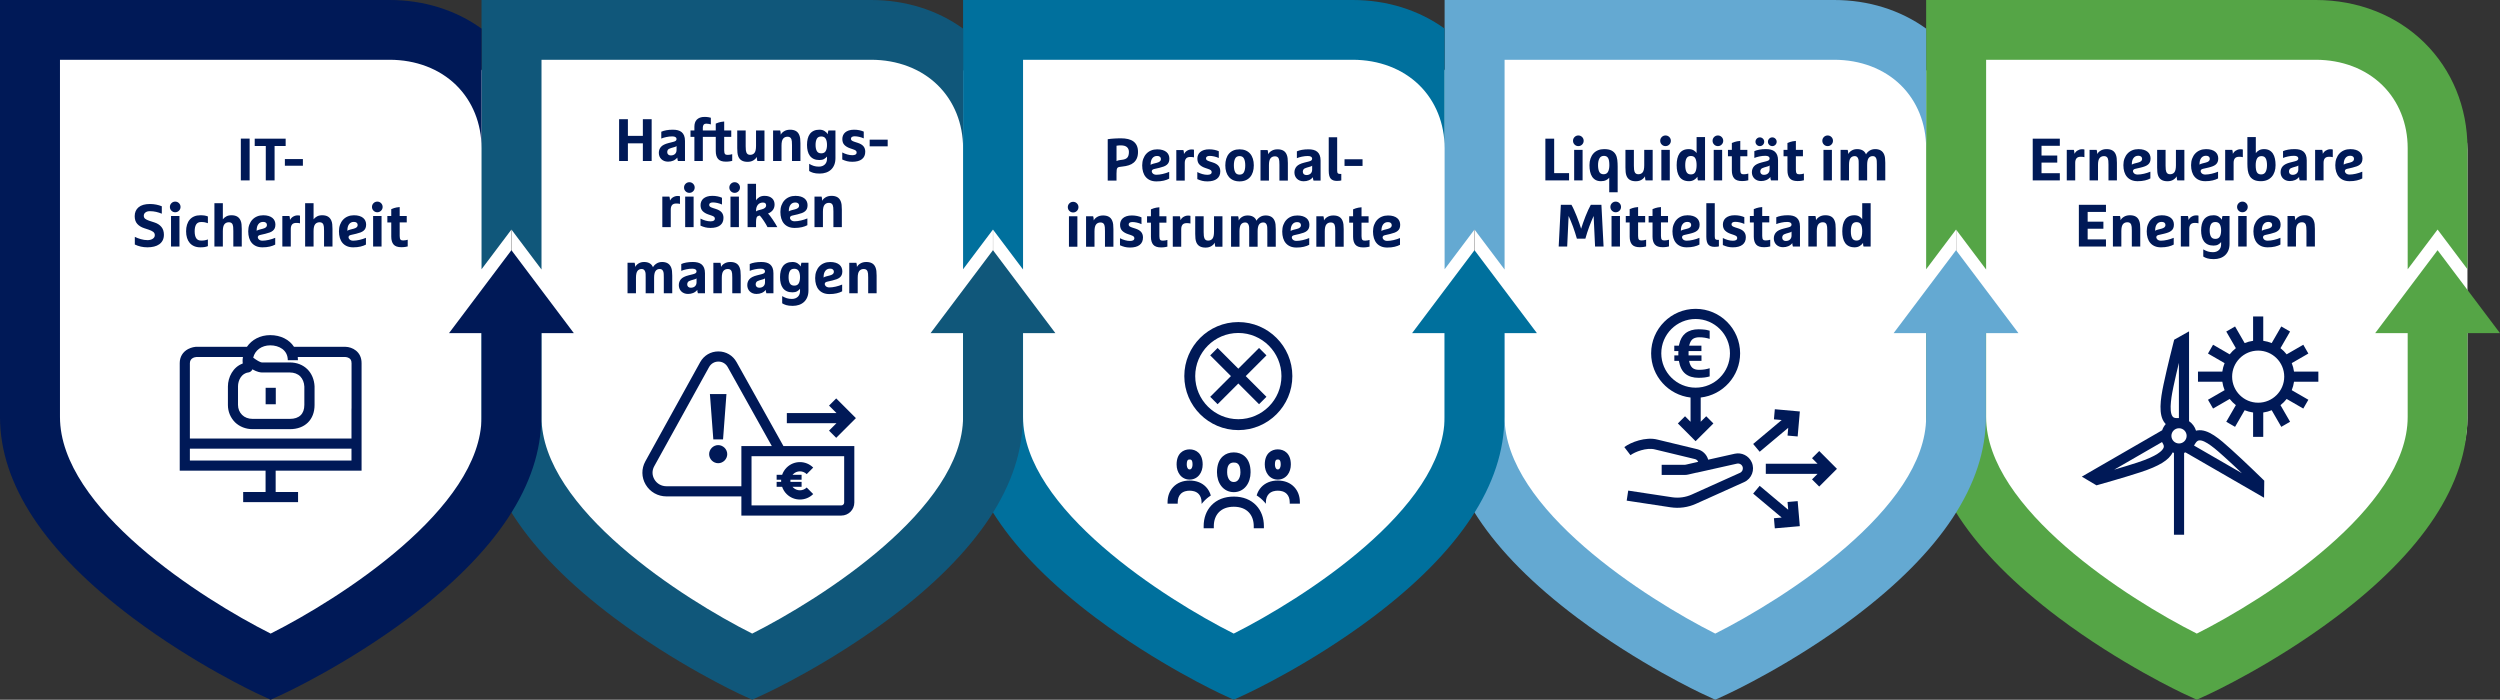 <?xml version="1.0" encoding="utf-8"?>
<!-- Generator: Adobe Illustrator 26.5.1, SVG Export Plug-In . SVG Version: 6.00 Build 0)  -->
<svg version="1.1" id="Ebene_1" xmlns="http://www.w3.org/2000/svg" xmlns:xlink="http://www.w3.org/1999/xlink" x="0px" y="0px"
	 viewBox="0 0 793.701 222.151" style="enable-background:new 0 0 793.701 222.151;" xml:space="preserve">
<rect x="0" y="0" width="793.701" height="222.151" fill="#333333" stroke="none"/>
<style type="text/css">
	.st0{fill:#FFFFFF;}
	.st1{fill:#55A546;}
	.st2{fill:#001957;}
	.st3{fill:#64A9D2;}
	.st4{fill:#00709D;}
	.st5{fill:#10577A;}
</style>
<g>
	<path class="st0" d="M697.479,212.179c0,0-76.401-35.377-76.401-79.324L621.002,9.972h114.184c10.844,0,26.342,2.542,33.425,9.488
		c7.027,6.891,14.758,17.682,14.758,28.053v85.341C783.369,176.802,697.479,212.179,697.479,212.179z"/>
	<path class="st0" d="M544.6,212.179c0,0-76.401-35.377-76.401-79.324L468.122,9.972h114.184c10.844,0,20.716,3.826,27.799,10.772
		c7.027,6.891,10.896,16.398,10.896,26.77v85.341C621.001,176.802,544.6,212.179,544.6,212.179z"/>
	<path class="st0" d="M391.721,212.179c0,0-76.401-35.377-76.401-79.324L315.244,9.972h114.184c10.844,0,20.716,3.826,27.799,10.772
		c7.027,6.891,10.896,16.398,10.896,26.77v85.341C468.123,176.802,391.721,212.179,391.721,212.179z"/>
	<path class="st0" d="M238.843,212.179c0,0-76.401-35.377-76.401-79.324L162.366,9.972H276.55c10.844,0,20.716,3.826,27.799,10.772
		c7.027,6.891,10.896,16.398,10.896,26.77v85.341C315.245,176.802,238.843,212.179,238.843,212.179z"/>
	<path class="st0" d="M85.964,212.179c0,0-76.401-35.377-76.401-79.324L9.487,9.972h114.184c10.844,0,20.716,3.826,27.799,10.772
		c7.027,6.891,10.896,16.398,10.896,26.77v85.341C162.366,176.802,85.964,212.179,85.964,212.179z"/>
</g>
<g>
	<path class="st1" d="M783.371,105.768l0,26.603c0,21.372-14.128,42.814-41.993,63.73c-19.675,14.769-39.132,23.826-39.949,24.204
		l-3.988,1.846l-3.986-1.846c-0.817-0.378-20.196-9.435-39.871-24.204c-27.864-20.916-42.07-42.358-42.07-63.73V99.96h19.04v32.411
		c0,29.089,45.034,57.786,66.887,68.781c21.848-10.992,66.951-39.69,66.951-68.781v-26.603h-10.327l19.818-26.338l19.818,26.338
		H783.371z M783.369,47.03c0-12.941-4.88-24.854-13.74-33.544C760.761,4.789,748.529,0,735.186,0H611.514l0,85.487l9.49-12.613
		l9.55,12.692v-66.59h104.632c8.344,0,15.857,2.862,21.156,8.058c5.191,5.092,8.05,12.193,8.05,19.996l0.001,38.457l9.49-12.612
		l9.487,12.608L783.369,47.03z"/>
	<path class="st2" d="M718.796,158.018l0.065-5.411l-0.492-0.482c-0.057-0.056-5.752-5.627-10.08-9.517
		c-3.547-3.188-7.214-6.485-10.618-5.973c-0.162,0.024-0.32,0.058-0.475,0.098c-0.377-1.238-1.169-2.297-2.214-3.014l0-28.519
		l-4.719,2.65l-0.171,0.667c-0.02,0.077-1.997,7.795-3.201,13.488c-1.029,4.864-1.694,9.718,0.384,12.282
		c0.091,0.112,0.195,0.227,0.309,0.342c-0.502,0.565-0.893,1.231-1.137,1.964l-25.507,14.727l4.654,2.762l0.664-0.185
		c0.077-0.021,7.75-2.168,13.282-3.971c5.929-1.933,9.106-3.883,10.225-6.291c0.139,0.054,0.279,0.102,0.423,0.145v25.992h3.224
		V143.78c0.154-0.046,0.304-0.099,0.452-0.157L718.796,158.018z M691.799,135.956c1.333,0,2.417,1.085,2.417,2.418
		c0,1.333-1.085,2.418-2.418,2.418c-1.333,0-2.418-1.085-2.418-2.418S690.465,135.956,691.799,135.956L691.799,135.956z
		 M698.15,139.823c1.903-0.288,5.561,3.005,7.984,5.183c1.804,1.621,3.853,3.542,5.622,5.225l-15.196-8.773
		c0.13-0.225,0.255-0.437,0.352-0.599C697.414,140.021,697.859,139.867,698.15,139.823z M690.044,122.673
		c0.502-2.373,1.141-5.107,1.714-7.481l0,17.54l-0.722,0c-0.774,0-1.079-0.254-1.258-0.475
		C688.381,130.534,689.632,124.617,690.044,122.673z M686.882,142.179c-0.334,0.841-1.863,2.569-8.343,4.681
		c-2.306,0.752-4.994,1.565-7.336,2.256l15.197-8.774c0.127,0.222,0.246,0.432,0.335,0.595
		C687.062,141.535,686.993,141.9,686.882,142.179z M736.033,121.192v-3.224h-7.727c-0.132-0.935-0.377-1.833-0.72-2.682l5.274-3.045
		l-1.612-2.792l-5.278,3.047c-0.573-0.73-1.231-1.388-1.961-1.961l3.047-5.278l-2.792-1.612l-3.045,5.274
		c-0.849-0.343-1.747-0.588-2.682-0.72v-7.727h-3.224v7.727c-0.935,0.132-1.833,0.377-2.681,0.72l-3.045-5.274l-2.792,1.612
		l3.047,5.278c-0.73,0.573-1.388,1.231-1.961,1.961l-5.278-3.047l-1.612,2.792l5.273,3.045c-0.343,0.849-0.588,1.747-0.72,2.682
		h-7.727v3.224h7.727c0.132,0.935,0.377,1.833,0.72,2.681l-5.273,3.045l1.612,2.792l5.278-3.047c0.573,0.73,1.231,1.388,1.961,1.961
		l-3.047,5.278l2.792,1.612l3.045-5.274c0.849,0.343,1.747,0.588,2.682,0.72v7.727h3.224v-7.727c0.935-0.132,1.833-0.377,2.682-0.72
		l3.045,5.274l2.792-1.612l-3.047-5.278c0.73-0.573,1.388-1.231,1.961-1.961l5.278,3.047l1.612-2.792l-5.273-3.045
		c0.343-0.849,0.588-1.747,0.72-2.681H736.033z M716.926,127.852c-4.561,0-8.271-3.71-8.271-8.271c0-4.561,3.71-8.271,8.271-8.271
		s8.272,3.711,8.272,8.271C725.197,124.141,721.487,127.852,716.926,127.852z"/>
	<path class="st2" d="M645.349,44.014h8.606v2.28h-5.813v3.078h4.997v2.242h-4.997v3.382h5.813v2.28h-8.606V44.014z M656.159,47.586
		h2.241c0.076,0.177,0.127,0.393,0.152,0.646s0.038,0.45,0.038,0.589c0.089-0.165,0.209-0.335,0.361-0.513
		c0.151-0.177,0.329-0.333,0.531-0.466c0.203-0.133,0.435-0.244,0.694-0.333c0.259-0.088,0.547-0.133,0.864-0.133
		c0.177,0,0.323,0.009,0.437,0.028c0.114,0.019,0.209,0.042,0.285,0.066v2.432c-0.304-0.088-0.684-0.133-1.14-0.133
		c-0.646,0-1.105,0.168-1.378,0.503c-0.272,0.336-0.408,0.814-0.408,1.435v5.567h-2.679V47.586z M668.812,47.339
		c0.722,0,1.327,0.136,1.814,0.409s0.852,0.706,1.093,1.301c0.139,0.33,0.234,0.707,0.285,1.13c0.05,0.425,0.075,0.922,0.075,1.492
		v5.605h-2.679V52.26c0-0.557-0.016-0.966-0.047-1.226c-0.032-0.259-0.08-0.484-0.143-0.674c-0.19-0.532-0.596-0.798-1.217-0.798
		c-0.607,0-1.08,0.209-1.415,0.627c-0.336,0.418-0.504,1.146-0.504,2.185v4.902h-2.679v-9.69h2.242
		c0.076,0.19,0.126,0.424,0.152,0.703c0.024,0.279,0.037,0.488,0.037,0.627c0.216-0.431,0.583-0.801,1.103-1.112
		C667.451,47.494,668.078,47.339,668.812,47.339z M677.875,53.609c-0.469,0.114-0.703,0.361-0.703,0.741
		c0,0.101,0.029,0.212,0.086,0.333c0.057,0.12,0.143,0.234,0.257,0.342c0.113,0.108,0.266,0.2,0.456,0.275
		c0.189,0.076,0.418,0.114,0.684,0.114c0.291,0,0.608-0.022,0.95-0.067c0.342-0.044,0.693-0.107,1.055-0.19
		c0.36-0.082,0.715-0.18,1.063-0.294c0.349-0.114,0.675-0.234,0.979-0.361v2.147c-0.456,0.253-1.025,0.462-1.71,0.627
		c-0.684,0.165-1.463,0.247-2.337,0.247c-0.747,0-1.403-0.121-1.967-0.361c-0.563-0.241-1.035-0.583-1.415-1.026
		c-0.38-0.443-0.665-0.979-0.855-1.605c-0.189-0.627-0.285-1.327-0.285-2.1c0-0.772,0.117-1.472,0.352-2.099
		s0.561-1.162,0.979-1.605s0.919-0.786,1.501-1.026c0.583-0.24,1.229-0.361,1.938-0.361c0.658,0,1.231,0.076,1.72,0.228
		c0.487,0.152,0.89,0.361,1.206,0.627s0.551,0.58,0.703,0.94c0.152,0.361,0.229,0.744,0.229,1.149c0,0.444-0.064,0.82-0.19,1.131
		c-0.127,0.311-0.323,0.579-0.589,0.807c-0.267,0.228-0.599,0.418-0.998,0.57c-0.398,0.152-0.864,0.292-1.396,0.418L677.875,53.609z
		 M678.882,49.448c-0.658,0-1.168,0.241-1.529,0.722c-0.36,0.481-0.541,1.121-0.541,1.919v0.19c0.063-0.063,0.158-0.124,0.285-0.181
		c0.126-0.057,0.297-0.117,0.513-0.18l1.178-0.304c0.861-0.215,1.292-0.602,1.292-1.159c0-0.317-0.104-0.563-0.313-0.741
		C679.557,49.537,679.263,49.448,678.882,49.448z M688.116,57.542c-1.495,0-2.471-0.57-2.926-1.71
		c-0.14-0.354-0.231-0.753-0.276-1.197c-0.044-0.443-0.066-0.924-0.066-1.444v-5.605h2.68v5.035c0,0.557,0.019,0.966,0.057,1.225
		c0.038,0.26,0.089,0.479,0.152,0.656c0.189,0.545,0.589,0.817,1.196,0.817c0.608,0,1.074-0.209,1.396-0.627
		c0.323-0.418,0.485-1.152,0.485-2.204v-4.902h2.679v9.69h-2.242c-0.076-0.177-0.127-0.405-0.152-0.684
		c-0.025-0.278-0.038-0.487-0.038-0.627c-0.215,0.418-0.576,0.786-1.083,1.102C689.472,57.383,688.851,57.542,688.116,57.542z
		 M699.363,53.609c-0.469,0.114-0.703,0.361-0.703,0.741c0,0.101,0.029,0.212,0.086,0.333c0.057,0.12,0.143,0.234,0.257,0.342
		c0.113,0.108,0.266,0.2,0.456,0.275c0.189,0.076,0.418,0.114,0.684,0.114c0.291,0,0.608-0.022,0.95-0.067
		c0.342-0.044,0.693-0.107,1.055-0.19c0.36-0.082,0.715-0.18,1.063-0.294c0.349-0.114,0.675-0.234,0.979-0.361v2.147
		c-0.456,0.253-1.025,0.462-1.71,0.627c-0.684,0.165-1.463,0.247-2.337,0.247c-0.747,0-1.403-0.121-1.967-0.361
		c-0.563-0.241-1.035-0.583-1.415-1.026c-0.38-0.443-0.665-0.979-0.855-1.605c-0.189-0.627-0.285-1.327-0.285-2.1
		c0-0.772,0.117-1.472,0.352-2.099s0.561-1.162,0.979-1.605s0.919-0.786,1.501-1.026c0.583-0.24,1.229-0.361,1.938-0.361
		c0.658,0,1.231,0.076,1.72,0.228c0.487,0.152,0.89,0.361,1.206,0.627s0.551,0.58,0.703,0.94c0.151,0.361,0.228,0.744,0.228,1.149
		c0,0.444-0.063,0.82-0.19,1.131c-0.126,0.311-0.322,0.579-0.588,0.807c-0.267,0.228-0.599,0.418-0.998,0.57
		c-0.398,0.152-0.864,0.292-1.396,0.418L699.363,53.609z M700.37,49.448c-0.658,0-1.168,0.241-1.529,0.722
		c-0.36,0.481-0.541,1.121-0.541,1.919v0.19c0.063-0.063,0.158-0.124,0.285-0.181c0.126-0.057,0.297-0.117,0.513-0.18l1.178-0.304
		c0.861-0.215,1.292-0.602,1.292-1.159c0-0.317-0.104-0.563-0.313-0.741C701.045,49.537,700.751,49.448,700.37,49.448z
		 M706.45,47.586h2.241c0.076,0.177,0.127,0.393,0.152,0.646s0.038,0.45,0.038,0.589c0.089-0.165,0.209-0.335,0.361-0.513
		c0.151-0.177,0.329-0.333,0.531-0.466c0.203-0.133,0.435-0.244,0.694-0.333c0.259-0.088,0.547-0.133,0.864-0.133
		c0.177,0,0.323,0.009,0.437,0.028c0.114,0.019,0.209,0.042,0.285,0.066v2.432c-0.304-0.088-0.684-0.133-1.14-0.133
		c-0.646,0-1.105,0.168-1.378,0.503c-0.272,0.336-0.408,0.814-0.408,1.435v5.567h-2.679V47.586z M716.178,48.612
		c0.24-0.354,0.582-0.655,1.025-0.902s0.97-0.371,1.577-0.371c0.672,0,1.238,0.127,1.701,0.38c0.462,0.253,0.839,0.605,1.13,1.055
		s0.504,0.988,0.637,1.615s0.199,1.308,0.199,2.042c0,0.76-0.104,1.454-0.313,2.081s-0.513,1.166-0.912,1.615
		c-0.398,0.45-0.887,0.795-1.463,1.036c-0.576,0.24-1.226,0.361-1.947,0.361c-0.963,0-1.729-0.152-2.299-0.456
		s-1.004-0.712-1.302-1.226c-0.298-0.513-0.491-1.102-0.579-1.767c-0.089-0.665-0.133-1.358-0.133-2.081V43.52h2.679V48.612z
		 M717.982,49.562c-0.672,0-1.146,0.26-1.425,0.779c-0.279,0.52-0.418,1.216-0.418,2.09c0,1.09,0.136,1.853,0.408,2.29
		s0.713,0.656,1.32,0.656c0.672,0,1.149-0.272,1.435-0.817s0.428-1.254,0.428-2.128s-0.127-1.57-0.38-2.09
		C719.097,49.822,718.641,49.562,717.982,49.562z M732.347,57.276h-2.242c-0.076-0.177-0.127-0.367-0.152-0.57
		s-0.038-0.374-0.038-0.513c-0.367,0.443-0.801,0.77-1.301,0.979c-0.501,0.209-1.049,0.313-1.644,0.313
		c-0.456,0-0.865-0.073-1.226-0.218c-0.361-0.146-0.669-0.345-0.922-0.599c-0.254-0.253-0.446-0.548-0.579-0.884
		c-0.134-0.335-0.2-0.7-0.2-1.092c0-0.747,0.229-1.38,0.685-1.9s1.26-0.925,2.413-1.216l1.501-0.38
		c0.393-0.101,0.661-0.221,0.808-0.361c0.146-0.139,0.218-0.323,0.218-0.551c0-0.24-0.11-0.437-0.332-0.589
		s-0.567-0.228-1.035-0.228c-0.634,0-1.268,0.07-1.9,0.209c-0.634,0.14-1.159,0.298-1.577,0.475v-2.166
		c0.443-0.203,0.979-0.361,1.605-0.475c0.627-0.114,1.32-0.171,2.081-0.171c0.582,0,1.107,0.06,1.576,0.181s0.871,0.32,1.207,0.598
		c0.335,0.279,0.595,0.646,0.779,1.102c0.183,0.456,0.275,1.02,0.275,1.691V57.276z M729.667,52.526
		c-0.063,0.063-0.143,0.121-0.237,0.171c-0.095,0.051-0.219,0.095-0.37,0.133l-1.103,0.323c-0.52,0.152-0.858,0.333-1.017,0.542
		s-0.237,0.459-0.237,0.75c0,0.33,0.104,0.589,0.313,0.779c0.209,0.19,0.479,0.285,0.808,0.285c0.57,0,1.02-0.155,1.35-0.465
		c0.329-0.311,0.493-0.731,0.493-1.264V52.526z M735.007,47.586h2.241c0.076,0.177,0.127,0.393,0.152,0.646s0.038,0.45,0.038,0.589
		c0.089-0.165,0.209-0.335,0.361-0.513c0.151-0.177,0.329-0.333,0.531-0.466c0.203-0.133,0.435-0.244,0.694-0.333
		c0.259-0.088,0.547-0.133,0.864-0.133c0.177,0,0.323,0.009,0.437,0.028c0.114,0.019,0.209,0.042,0.285,0.066v2.432
		c-0.304-0.088-0.684-0.133-1.14-0.133c-0.646,0-1.105,0.168-1.378,0.503c-0.272,0.336-0.408,0.814-0.408,1.435v5.567h-2.679V47.586
		z M745.152,53.609c-0.469,0.114-0.703,0.361-0.703,0.741c0,0.101,0.028,0.212,0.086,0.333c0.057,0.12,0.142,0.234,0.256,0.342
		c0.114,0.108,0.267,0.2,0.456,0.275c0.19,0.076,0.418,0.114,0.685,0.114c0.291,0,0.607-0.022,0.949-0.067
		c0.343-0.044,0.693-0.107,1.055-0.19c0.361-0.082,0.716-0.18,1.064-0.294c0.348-0.114,0.674-0.234,0.979-0.361v2.147
		c-0.456,0.253-1.026,0.462-1.71,0.627c-0.685,0.165-1.464,0.247-2.337,0.247c-0.748,0-1.403-0.121-1.967-0.361
		c-0.563-0.241-1.036-0.583-1.416-1.026c-0.38-0.443-0.665-0.979-0.854-1.605c-0.19-0.627-0.285-1.327-0.285-2.1
		c0-0.772,0.117-1.472,0.352-2.099s0.561-1.162,0.979-1.605s0.918-0.786,1.501-1.026c0.582-0.24,1.229-0.361,1.938-0.361
		c0.659,0,1.232,0.076,1.72,0.228s0.89,0.361,1.207,0.627c0.316,0.266,0.551,0.58,0.703,0.94c0.151,0.361,0.228,0.744,0.228,1.149
		c0,0.444-0.063,0.82-0.19,1.131c-0.126,0.311-0.322,0.579-0.589,0.807c-0.266,0.228-0.599,0.418-0.997,0.57
		c-0.399,0.152-0.864,0.292-1.396,0.418L745.152,53.609z M746.159,49.448c-0.659,0-1.169,0.241-1.529,0.722
		c-0.361,0.481-0.542,1.121-0.542,1.919v0.19c0.063-0.063,0.158-0.124,0.285-0.181c0.127-0.057,0.298-0.117,0.513-0.18l1.179-0.304
		c0.861-0.215,1.292-0.602,1.292-1.159c0-0.317-0.104-0.563-0.313-0.741C746.834,49.537,746.539,49.448,746.159,49.448z
		 M659.997,65.014h8.606v2.28h-5.813v3.078h4.997v2.242h-4.997v3.382h5.813v2.28h-8.606V65.014z M676.223,68.338
		c0.722,0,1.327,0.136,1.814,0.409s0.852,0.706,1.093,1.301c0.139,0.33,0.234,0.707,0.285,1.13c0.05,0.425,0.075,0.922,0.075,1.492
		v5.605h-2.679v-5.016c0-0.557-0.016-0.966-0.047-1.226c-0.032-0.259-0.08-0.484-0.143-0.674c-0.19-0.532-0.596-0.798-1.217-0.798
		c-0.607,0-1.08,0.209-1.415,0.627c-0.336,0.418-0.504,1.146-0.504,2.185v4.902h-2.679v-9.69h2.242
		c0.076,0.19,0.126,0.424,0.152,0.703c0.024,0.279,0.037,0.488,0.037,0.627c0.216-0.431,0.583-0.801,1.103-1.112
		C674.861,68.494,675.488,68.338,676.223,68.338z M685.285,74.608c-0.469,0.114-0.703,0.361-0.703,0.741
		c0,0.101,0.029,0.212,0.086,0.333c0.057,0.12,0.143,0.234,0.257,0.342c0.113,0.108,0.266,0.2,0.456,0.275
		c0.189,0.076,0.418,0.114,0.684,0.114c0.291,0,0.608-0.022,0.95-0.067c0.342-0.044,0.693-0.107,1.055-0.19
		c0.36-0.082,0.715-0.18,1.063-0.294c0.349-0.114,0.675-0.234,0.979-0.361v2.147c-0.456,0.253-1.025,0.462-1.71,0.627
		c-0.684,0.165-1.463,0.247-2.337,0.247c-0.747,0-1.403-0.121-1.967-0.361c-0.563-0.241-1.035-0.583-1.415-1.026
		c-0.38-0.443-0.665-0.979-0.855-1.605c-0.189-0.627-0.285-1.327-0.285-2.1c0-0.772,0.117-1.472,0.352-2.099
		s0.561-1.162,0.979-1.605s0.919-0.786,1.501-1.026c0.583-0.24,1.229-0.361,1.938-0.361c0.658,0,1.231,0.076,1.72,0.228
		c0.487,0.152,0.89,0.361,1.206,0.627s0.551,0.58,0.703,0.94c0.152,0.361,0.229,0.744,0.229,1.149c0,0.444-0.064,0.82-0.19,1.131
		c-0.127,0.311-0.323,0.579-0.589,0.807c-0.267,0.228-0.599,0.418-0.998,0.57c-0.398,0.152-0.864,0.292-1.396,0.418L685.285,74.608z
		 M686.292,70.447c-0.658,0-1.168,0.241-1.529,0.722c-0.36,0.481-0.541,1.121-0.541,1.919v0.19c0.063-0.063,0.158-0.124,0.285-0.181
		c0.126-0.057,0.297-0.117,0.513-0.18l1.178-0.304c0.861-0.215,1.292-0.602,1.292-1.159c0-0.317-0.104-0.563-0.313-0.741
		C686.967,70.536,686.673,70.447,686.292,70.447z M692.372,68.585h2.242c0.076,0.177,0.126,0.393,0.152,0.646
		c0.024,0.253,0.037,0.45,0.037,0.589c0.089-0.165,0.209-0.335,0.361-0.513s0.329-0.333,0.532-0.466
		c0.202-0.133,0.434-0.244,0.693-0.333c0.26-0.088,0.548-0.133,0.864-0.133c0.178,0,0.323,0.009,0.438,0.028
		c0.113,0.019,0.209,0.042,0.285,0.066v2.432c-0.305-0.088-0.685-0.133-1.141-0.133c-0.646,0-1.105,0.168-1.377,0.503
		c-0.272,0.336-0.409,0.814-0.409,1.435v5.567h-2.679V68.585z M707.838,77.363c0,0.811-0.124,1.52-0.371,2.128
		c-0.247,0.608-0.592,1.118-1.035,1.53c-0.443,0.411-0.973,0.722-1.587,0.931c-0.614,0.209-1.282,0.314-2.004,0.314
		c-0.861,0-1.555-0.083-2.08-0.247c-0.526-0.165-0.947-0.355-1.264-0.57v-2.28c0.494,0.291,0.979,0.513,1.453,0.665
		c0.476,0.152,1.017,0.228,1.625,0.228c0.43,0,0.808-0.066,1.13-0.2c0.323-0.133,0.592-0.311,0.808-0.532
		c0.215-0.222,0.376-0.482,0.484-0.779c0.107-0.297,0.161-0.617,0.161-0.959v-0.741c-0.253,0.316-0.566,0.583-0.94,0.798
		c-0.373,0.215-0.857,0.323-1.453,0.323c-0.709,0-1.314-0.117-1.814-0.351s-0.909-0.563-1.226-0.988
		c-0.316-0.424-0.548-0.931-0.693-1.52s-0.219-1.238-0.219-1.947s0.073-1.362,0.219-1.957s0.377-1.105,0.693-1.53
		c0.316-0.424,0.726-0.753,1.226-0.988s1.105-0.352,1.814-0.352c0.646,0,1.19,0.146,1.634,0.437
		c0.443,0.292,0.779,0.621,1.007,0.988c0-0.139,0.013-0.323,0.038-0.551s0.076-0.437,0.152-0.627h2.242V77.363z M705.158,73.165
		c0-0.811-0.136-1.46-0.408-1.948c-0.272-0.487-0.744-0.731-1.415-0.731c-0.672,0-1.14,0.244-1.406,0.731
		c-0.266,0.488-0.398,1.137-0.398,1.948s0.133,1.46,0.398,1.947c0.267,0.488,0.734,0.731,1.406,0.731
		c0.671,0,1.143-0.244,1.415-0.731C705.022,74.625,705.158,73.975,705.158,73.165z M710.231,65.698c0-0.468,0.164-0.867,0.494-1.197
		c0.329-0.329,0.728-0.494,1.196-0.494s0.868,0.165,1.197,0.494c0.329,0.33,0.494,0.729,0.494,1.197s-0.165,0.867-0.494,1.197
		s-0.729,0.494-1.197,0.494s-0.867-0.164-1.196-0.494C710.396,66.565,710.231,66.166,710.231,65.698z M710.593,68.585h2.679v9.69
		h-2.679V68.585z M719.161,74.608c-0.469,0.114-0.703,0.361-0.703,0.741c0,0.101,0.028,0.212,0.086,0.333
		c0.057,0.12,0.142,0.234,0.256,0.342c0.114,0.108,0.267,0.2,0.456,0.275c0.19,0.076,0.418,0.114,0.685,0.114
		c0.291,0,0.607-0.022,0.949-0.067c0.343-0.044,0.693-0.107,1.055-0.19c0.361-0.082,0.716-0.18,1.064-0.294
		c0.348-0.114,0.674-0.234,0.979-0.361v2.147c-0.456,0.253-1.026,0.462-1.71,0.627c-0.685,0.165-1.464,0.247-2.337,0.247
		c-0.748,0-1.403-0.121-1.967-0.361c-0.563-0.241-1.036-0.583-1.416-1.026c-0.38-0.443-0.665-0.979-0.854-1.605
		c-0.19-0.627-0.285-1.327-0.285-2.1c0-0.772,0.117-1.472,0.352-2.099s0.561-1.162,0.979-1.605s0.918-0.786,1.501-1.026
		c0.582-0.24,1.229-0.361,1.938-0.361c0.659,0,1.232,0.076,1.72,0.228s0.89,0.361,1.207,0.627c0.316,0.266,0.551,0.58,0.703,0.94
		c0.151,0.361,0.228,0.744,0.228,1.149c0,0.444-0.063,0.82-0.19,1.131c-0.126,0.311-0.322,0.579-0.589,0.807
		c-0.266,0.228-0.599,0.418-0.997,0.57c-0.399,0.152-0.864,0.292-1.396,0.418L719.161,74.608z M720.168,70.447
		c-0.659,0-1.169,0.241-1.529,0.722c-0.361,0.481-0.542,1.121-0.542,1.919v0.19c0.063-0.063,0.158-0.124,0.285-0.181
		c0.127-0.057,0.298-0.117,0.513-0.18l1.179-0.304c0.861-0.215,1.292-0.602,1.292-1.159c0-0.317-0.104-0.563-0.313-0.741
		C720.843,70.536,720.548,70.447,720.168,70.447z M731.663,68.338c0.722,0,1.326,0.136,1.814,0.409
		c0.487,0.272,0.852,0.706,1.092,1.301c0.14,0.33,0.234,0.707,0.285,1.13c0.051,0.425,0.076,0.922,0.076,1.492v5.605h-2.679v-5.016
		c0-0.557-0.017-0.966-0.048-1.226c-0.031-0.259-0.079-0.484-0.143-0.674c-0.189-0.532-0.596-0.798-1.216-0.798
		c-0.608,0-1.08,0.209-1.416,0.627c-0.335,0.418-0.503,1.146-0.503,2.185v4.902h-2.679v-9.69h2.241
		c0.076,0.19,0.127,0.424,0.152,0.703s0.038,0.488,0.038,0.627c0.215-0.431,0.582-0.801,1.102-1.112
		C730.301,68.494,730.928,68.338,731.663,68.338z"/>
</g>
<g>
	<path class="st3" d="M630.492,105.768l0,26.603c0,21.372-14.128,42.814-41.993,63.73c-19.675,14.769-39.132,23.826-39.949,24.204
		l-3.988,1.846l-3.986-1.846c-0.817-0.378-20.196-9.435-39.871-24.204c-27.864-20.916-42.07-42.358-42.07-63.73V99.96h19.04v32.411
		c0,29.089,45.033,57.786,66.885,68.781c21.848-10.992,66.952-39.69,66.952-68.781l-0.001-26.603h-10.326l19.818-26.338
		l19.818,26.338H630.492z M611.512,47.03V9.081C603.331,3.188,593.189,0,582.307,0H458.635l0,85.487l9.49-12.613l9.55,12.692v-66.59
		h104.632c8.344,0,15.857,2.862,21.156,8.058C608.654,32.126,611.512,39.226,611.512,47.03z"/>
	<path class="st2" d="M550.74,144.053l-8.422,1.889c-0.464-1.657-1.791-2.932-3.466-3.33c-0.1-0.024-11.687-2.806-12.625-3.044
		c-3.766-0.983-8.513,0.838-10.536,2.379l1.953,2.565c1.352-1.03,5.104-2.52,7.778-1.822c1.004,0.256,12.592,3.037,12.686,3.06
		c0.464,0.11,0.848,0.434,1.036,0.872l-3.945,0.905c-0.102,0.022-0.206,0.034-0.31,0.035h-7.341v3.224h7.347
		c0.338-0.002,0.675-0.039,1.005-0.112l2.741-0.629l-0.007,0.028l12.812-2.873c0.831-0.188,1.658,0.334,1.845,1.166
		c0.162,0.716-0.203,1.447-0.873,1.747l-15.274,6.876c-1.965,0.896-4.148,1.202-6.283,0.88l-13.935-2.113l-0.484,3.187l13.937,2.114
		c2.751,0.416,5.563,0.023,8.094-1.131l15.267-6.873c2.401-1.08,3.472-3.902,2.391-6.303
		C555.205,144.681,552.95,143.555,550.74,144.053z M583.195,148.842l-5.632,5.633l-2.28-2.28l1.752-1.752h-16.43v-3.224h16.423
		l-1.747-1.754l2.284-2.275L583.195,148.842z M571.404,167.046l-7.935,0.694l-0.281-3.212l2.468-0.216l-9.063-7.605l2.072-2.47
		l9.058,7.601l-0.211-2.467l3.212-0.275L571.404,167.046z M571.418,130.634l-0.694,7.935l-3.211-0.281l0.216-2.468l-9.063,7.605
		l-2.072-2.47l9.058-7.601l-2.466-0.221l0.287-3.211L571.418,130.634z M552.454,112.176c0-7.789-6.337-14.126-14.126-14.126
		c-7.789,0-14.126,6.337-14.126,14.126c0,7.244,5.482,13.228,12.514,14.031v7.7l-1.752-1.752l-2.279,2.279l5.632,5.632l5.652-5.63
		l-2.275-2.284l-1.754,1.747v-7.693C546.973,125.405,552.454,119.42,552.454,112.176z M527.426,112.176
		c0-6.011,4.891-10.902,10.902-10.902c6.011,0,10.902,4.891,10.902,10.902c0,6.011-4.891,10.902-10.902,10.902
		C532.317,123.078,527.426,118.188,527.426,112.176z M541.201,104.654c-0.273-0.039-0.567-0.059-0.879-0.078
		c-0.313-0.02-0.645-0.039-1.035-0.039c-1.7,0-3.087,0.41-4.162,1.25c-0.039,0.02-0.078,0.059-0.117,0.098
		c-0.918,0.762-1.563,1.915-1.895,3.419c-0.039,0.137-0.059,0.274-0.098,0.43h-1.465v1.719h1.309c-0.02,0.137-0.02,0.274-0.02,0.41
		v0.977h-1.27v1.719h1.446c0.313,1.876,0.996,3.243,2.051,4.103c1.055,0.86,2.462,1.289,4.24,1.289c0.391,0,0.723-0.02,1.035-0.039
		c0.313-0.02,0.606-0.059,0.879-0.078c0.274-0.039,0.547-0.078,0.782-0.137c0.254-0.059,0.508-0.117,0.781-0.195v-2.599
		c-0.469,0.156-0.977,0.274-1.544,0.371c-0.547,0.098-1.172,0.137-1.856,0.137c-0.918,0-1.622-0.215-2.11-0.664
		c-0.488-0.449-0.84-1.172-1.016-2.188h3.927v-1.719h-4.103v-0.996c0-0.137,0-0.254,0.02-0.391h4.064v-1.719h-3.888
		c0.039-0.156,0.078-0.293,0.117-0.43c0.215-0.723,0.528-1.25,0.938-1.602c0.273-0.234,0.606-0.391,0.996-0.488
		c0.313-0.078,0.664-0.137,1.055-0.137c0.684,0,1.309,0.039,1.856,0.137c0.547,0.098,1.075,0.215,1.544,0.371v-2.071v-0.528
		l-1.036-0.254C541.572,104.713,541.396,104.674,541.201,104.654z"/>
	<path class="st2" d="M490.625,44.014h2.793v10.944h4.731v2.318h-7.524V44.014z M499.403,44.698c0-0.468,0.164-0.867,0.494-1.197
		c0.329-0.329,0.728-0.494,1.196-0.494s0.867,0.165,1.197,0.494c0.329,0.33,0.494,0.729,0.494,1.197
		c0,0.469-0.165,0.868-0.494,1.197c-0.33,0.33-0.729,0.494-1.197,0.494s-0.867-0.164-1.196-0.494
		C499.567,45.565,499.403,45.167,499.403,44.698z M499.765,47.586h2.678v9.69h-2.678V47.586z M509.282,47.339
		c0.988,0,1.768,0.149,2.337,0.446c0.57,0.298,1.001,0.7,1.292,1.207c0.291,0.507,0.476,1.096,0.551,1.767
		c0.076,0.671,0.114,1.375,0.114,2.109v8.17h-2.679v-4.617c-0.229,0.304-0.563,0.564-1.007,0.779
		c-0.443,0.215-0.976,0.323-1.597,0.323c-0.671,0-1.238-0.127-1.7-0.38c-0.463-0.253-0.839-0.605-1.131-1.055
		c-0.291-0.45-0.503-0.985-0.636-1.605c-0.134-0.621-0.2-1.305-0.2-2.052c0-0.76,0.107-1.453,0.323-2.08
		c0.216-0.627,0.522-1.166,0.922-1.615c0.398-0.449,0.887-0.795,1.463-1.036C507.911,47.459,508.561,47.339,509.282,47.339z
		 M510.936,52.431c0-1.076-0.137-1.836-0.409-2.28s-0.706-0.665-1.301-0.665c-0.672,0-1.153,0.272-1.444,0.817
		c-0.291,0.545-0.437,1.254-0.437,2.128s0.126,1.574,0.38,2.1c0.253,0.526,0.715,0.789,1.387,0.789c0.658,0,1.127-0.263,1.406-0.789
		C510.796,54.005,510.936,53.305,510.936,52.431z M519.314,57.542c-1.495,0-2.471-0.57-2.926-1.71
		c-0.14-0.354-0.231-0.753-0.276-1.197c-0.044-0.443-0.066-0.924-0.066-1.444v-5.605h2.68v5.035c0,0.557,0.019,0.966,0.057,1.225
		c0.038,0.26,0.089,0.479,0.152,0.656c0.189,0.545,0.589,0.817,1.196,0.817c0.608,0,1.074-0.209,1.396-0.627
		c0.323-0.418,0.485-1.152,0.485-2.204v-4.902h2.679v9.69h-2.242c-0.076-0.177-0.127-0.405-0.152-0.684
		c-0.025-0.278-0.038-0.487-0.038-0.627c-0.215,0.418-0.576,0.786-1.083,1.102C520.67,57.383,520.049,57.542,519.314,57.542z
		 M527.085,44.698c0-0.468,0.164-0.867,0.494-1.197c0.329-0.329,0.728-0.494,1.196-0.494s0.868,0.165,1.197,0.494
		c0.329,0.33,0.494,0.729,0.494,1.197c0,0.469-0.165,0.868-0.494,1.197s-0.729,0.494-1.197,0.494s-0.867-0.164-1.196-0.494
		C527.249,45.565,527.085,45.167,527.085,44.698z M527.446,47.586h2.679v9.69h-2.679V47.586z M541.315,57.276h-2.242
		c-0.076-0.177-0.123-0.38-0.143-0.608c-0.019-0.228-0.028-0.412-0.028-0.551c-0.24,0.368-0.592,0.694-1.055,0.979
		c-0.462,0.285-0.997,0.428-1.605,0.428c-0.709,0-1.314-0.121-1.814-0.361c-0.5-0.241-0.905-0.583-1.216-1.026
		c-0.311-0.443-0.538-0.979-0.684-1.605c-0.146-0.627-0.219-1.327-0.219-2.1c0-0.772,0.072-1.472,0.219-2.099
		c0.146-0.627,0.37-1.162,0.674-1.605c0.305-0.443,0.7-0.786,1.188-1.026c0.488-0.24,1.074-0.361,1.758-0.361
		c0.62,0,1.146,0.133,1.577,0.399s0.734,0.551,0.912,0.855V43.52h2.679V57.276z M538.637,52.431c0-0.924-0.133-1.64-0.399-2.147
		c-0.266-0.506-0.734-0.76-1.406-0.76c-0.671,0-1.14,0.253-1.405,0.76c-0.267,0.507-0.399,1.223-0.399,2.147
		c0,0.925,0.133,1.647,0.399,2.166c0.266,0.52,0.734,0.779,1.405,0.779c0.672,0,1.141-0.26,1.406-0.779
		C538.504,54.078,538.637,53.355,538.637,52.431z M543.709,44.698c0-0.468,0.165-0.867,0.494-1.197
		c0.329-0.329,0.729-0.494,1.197-0.494s0.867,0.165,1.197,0.494c0.329,0.33,0.494,0.729,0.494,1.197
		c0,0.469-0.165,0.868-0.494,1.197c-0.33,0.33-0.729,0.494-1.197,0.494s-0.868-0.164-1.197-0.494S543.709,45.167,543.709,44.698z
		 M544.07,47.586h2.679v9.69h-2.679V47.586z M549.826,49.619h-1.234v-2.033h1.234v-2.185c0.127-0.063,0.418-0.174,0.874-0.333
		c0.456-0.158,1.058-0.269,1.806-0.333v2.85h2.241v2.033h-2.241v4.294c0,0.292,0.021,0.532,0.066,0.722
		c0.044,0.19,0.11,0.336,0.199,0.437c0.089,0.102,0.202,0.171,0.342,0.209s0.311,0.057,0.514,0.057c0.253,0,0.5-0.022,0.74-0.066
		c0.241-0.044,0.469-0.098,0.685-0.162v2.128c-0.114,0.038-0.358,0.088-0.731,0.152c-0.374,0.063-0.802,0.095-1.283,0.095
		c-1.165,0-1.991-0.288-2.479-0.864c-0.487-0.577-0.731-1.409-0.731-2.499V49.619z M564.494,57.276h-2.242
		c-0.075-0.177-0.126-0.367-0.151-0.57s-0.038-0.374-0.038-0.513c-0.368,0.443-0.802,0.77-1.302,0.979s-1.048,0.313-1.644,0.313
		c-0.456,0-0.864-0.073-1.226-0.218c-0.36-0.146-0.668-0.345-0.921-0.599c-0.254-0.253-0.447-0.548-0.58-0.884
		c-0.133-0.335-0.199-0.7-0.199-1.092c0-0.747,0.228-1.38,0.684-1.9s1.261-0.925,2.413-1.216l1.501-0.38
		c0.393-0.101,0.662-0.221,0.808-0.361c0.146-0.139,0.219-0.323,0.219-0.551c0-0.24-0.111-0.437-0.333-0.589
		s-0.566-0.228-1.035-0.228c-0.634,0-1.267,0.07-1.9,0.209c-0.633,0.14-1.158,0.298-1.576,0.475v-2.166
		c0.442-0.203,0.979-0.361,1.605-0.475c0.627-0.114,1.32-0.171,2.08-0.171c0.583,0,1.108,0.06,1.577,0.181s0.871,0.32,1.206,0.598
		c0.336,0.279,0.596,0.646,0.779,1.102s0.275,1.02,0.275,1.691V57.276z M557.331,45.002c0-0.38,0.136-0.706,0.409-0.979
		c0.271-0.272,0.598-0.409,0.979-0.409c0.38,0,0.705,0.136,0.979,0.409c0.271,0.272,0.408,0.599,0.408,0.979
		s-0.137,0.706-0.408,0.979c-0.273,0.272-0.599,0.408-0.979,0.408c-0.381,0-0.707-0.136-0.979-0.408
		C557.467,45.708,557.331,45.382,557.331,45.002z M561.815,52.526c-0.063,0.063-0.143,0.121-0.237,0.171
		c-0.096,0.051-0.219,0.095-0.371,0.133l-1.102,0.323c-0.52,0.152-0.858,0.333-1.017,0.542s-0.237,0.459-0.237,0.75
		c0,0.33,0.104,0.589,0.313,0.779c0.209,0.19,0.478,0.285,0.808,0.285c0.569,0,1.02-0.155,1.349-0.465s0.494-0.731,0.494-1.264
		V52.526z M561.283,45.002c0-0.38,0.136-0.706,0.408-0.979s0.599-0.409,0.979-0.409c0.381,0,0.706,0.136,0.979,0.409
		s0.409,0.599,0.409,0.979s-0.137,0.706-0.409,0.979s-0.598,0.408-0.979,0.408c-0.38,0-0.706-0.136-0.979-0.408
		S561.283,45.382,561.283,45.002z M567.478,49.619h-1.235v-2.033h1.235v-2.185c0.126-0.063,0.418-0.174,0.874-0.333
		c0.456-0.158,1.058-0.269,1.805-0.333v2.85h2.242v2.033h-2.242v4.294c0,0.292,0.022,0.532,0.066,0.722
		c0.045,0.19,0.111,0.336,0.2,0.437c0.088,0.102,0.202,0.171,0.342,0.209c0.139,0.038,0.31,0.057,0.513,0.057
		c0.253,0,0.5-0.022,0.741-0.066c0.24-0.044,0.469-0.098,0.684-0.162v2.128c-0.114,0.038-0.357,0.088-0.731,0.152
		s-0.801,0.095-1.282,0.095c-1.166,0-1.992-0.288-2.479-0.864c-0.488-0.577-0.731-1.409-0.731-2.499V49.619z M578.554,44.698
		c0-0.468,0.165-0.867,0.494-1.197c0.329-0.329,0.729-0.494,1.197-0.494s0.867,0.165,1.197,0.494
		c0.329,0.33,0.494,0.729,0.494,1.197c0,0.469-0.165,0.868-0.494,1.197c-0.33,0.33-0.729,0.494-1.197,0.494
		s-0.868-0.164-1.197-0.494S578.554,45.167,578.554,44.698z M578.915,47.586h2.679v9.69h-2.679V47.586z M589.611,47.339
		c0.685,0,1.267,0.136,1.748,0.409s0.836,0.693,1.064,1.263c0.215-0.43,0.579-0.817,1.093-1.159
		c0.513-0.342,1.124-0.513,1.833-0.513c0.671,0,1.248,0.136,1.729,0.409c0.48,0.272,0.848,0.706,1.102,1.301
		c0.139,0.33,0.233,0.707,0.284,1.13c0.051,0.425,0.076,0.922,0.076,1.492v5.605h-2.679V52.26c0-0.481-0.009-0.861-0.028-1.14
		c-0.019-0.279-0.066-0.532-0.143-0.76c-0.089-0.24-0.222-0.434-0.398-0.58c-0.178-0.146-0.412-0.218-0.703-0.218
		c-0.596,0-1.045,0.215-1.35,0.646c-0.304,0.431-0.455,1.153-0.455,2.166v4.902h-2.68V52.26c0-0.481-0.006-0.861-0.019-1.14
		c-0.013-0.279-0.063-0.532-0.152-0.76c-0.089-0.24-0.222-0.434-0.398-0.58c-0.178-0.146-0.406-0.218-0.685-0.218
		c-0.583,0-1.032,0.209-1.349,0.627c-0.317,0.418-0.476,1.146-0.476,2.185v4.902h-2.679v-9.69h2.242
		c0.076,0.19,0.126,0.424,0.152,0.703c0.024,0.279,0.037,0.488,0.037,0.627c0.216-0.431,0.57-0.801,1.064-1.112
		C588.339,47.494,588.928,47.339,589.611,47.339z M509.103,78.275h-2.698l-0.456-9.709c-0.216,0.481-0.443,1.007-0.685,1.577
		c-0.24,0.57-0.475,1.168-0.702,1.795c-0.229,0.627-0.45,1.267-0.665,1.919c-0.216,0.652-0.406,1.289-0.57,1.91h-2.698
		c-0.177-0.621-0.37-1.257-0.579-1.91s-0.427-1.292-0.655-1.919c-0.228-0.627-0.463-1.226-0.703-1.795
		c-0.24-0.57-0.469-1.096-0.684-1.577l-0.456,9.709h-2.698l0.685-13.262h3.362c0.254,0.431,0.529,0.975,0.827,1.634
		c0.297,0.659,0.589,1.346,0.873,2.062c0.285,0.716,0.548,1.422,0.788,2.118c0.241,0.697,0.438,1.292,0.59,1.786
		c0.151-0.494,0.348-1.089,0.589-1.786c0.24-0.696,0.503-1.402,0.788-2.118c0.285-0.715,0.576-1.403,0.874-2.062
		s0.573-1.203,0.826-1.634h3.363L509.103,78.275z M511.268,65.698c0-0.468,0.165-0.867,0.494-1.197
		c0.329-0.329,0.729-0.494,1.197-0.494s0.867,0.165,1.197,0.494c0.329,0.33,0.494,0.729,0.494,1.197s-0.165,0.867-0.494,1.197
		c-0.33,0.33-0.729,0.494-1.197,0.494s-0.868-0.164-1.197-0.494S511.268,66.166,511.268,65.698z M511.629,68.585h2.679v9.69h-2.679
		V68.585z M517.386,70.618h-1.235v-2.033h1.235V66.4c0.126-0.063,0.418-0.174,0.874-0.333c0.456-0.158,1.058-0.269,1.805-0.332v2.85
		h2.242v2.033h-2.242v4.294c0,0.292,0.022,0.532,0.066,0.722c0.045,0.19,0.111,0.336,0.2,0.437c0.088,0.102,0.202,0.171,0.342,0.209
		c0.139,0.038,0.31,0.057,0.513,0.057c0.253,0,0.5-0.022,0.741-0.066c0.24-0.044,0.469-0.098,0.684-0.162v2.128
		c-0.114,0.038-0.357,0.088-0.731,0.152s-0.801,0.095-1.282,0.095c-1.166,0-1.992-0.288-2.479-0.864
		c-0.488-0.577-0.731-1.409-0.731-2.499V70.618z M524.644,70.618h-1.235v-2.033h1.235V66.4c0.126-0.063,0.418-0.174,0.874-0.333
		c0.456-0.158,1.058-0.269,1.805-0.332v2.85h2.242v2.033h-2.242v4.294c0,0.292,0.022,0.532,0.066,0.722
		c0.045,0.19,0.111,0.336,0.2,0.437c0.088,0.102,0.202,0.171,0.342,0.209c0.139,0.038,0.31,0.057,0.513,0.057
		c0.253,0,0.5-0.022,0.741-0.066c0.24-0.044,0.469-0.098,0.684-0.162v2.128c-0.114,0.038-0.357,0.088-0.731,0.152
		s-0.801,0.095-1.282,0.095c-1.166,0-1.992-0.288-2.479-0.864c-0.488-0.577-0.731-1.409-0.731-2.499V70.618z M534.713,74.608
		c-0.469,0.114-0.703,0.361-0.703,0.741c0,0.101,0.029,0.212,0.086,0.333c0.057,0.12,0.143,0.234,0.257,0.342
		c0.113,0.108,0.266,0.2,0.456,0.275c0.189,0.076,0.418,0.114,0.684,0.114c0.291,0,0.608-0.022,0.95-0.067
		c0.342-0.044,0.693-0.107,1.055-0.19c0.36-0.082,0.715-0.18,1.063-0.294c0.349-0.114,0.675-0.234,0.979-0.361v2.147
		c-0.456,0.253-1.025,0.462-1.71,0.627c-0.684,0.165-1.463,0.247-2.337,0.247c-0.747,0-1.403-0.121-1.967-0.361
		c-0.563-0.241-1.035-0.583-1.415-1.026c-0.38-0.443-0.665-0.979-0.855-1.605c-0.189-0.627-0.285-1.327-0.285-2.1
		c0-0.772,0.117-1.472,0.352-2.099s0.561-1.162,0.979-1.605s0.919-0.786,1.501-1.026c0.583-0.24,1.229-0.361,1.938-0.361
		c0.658,0,1.231,0.076,1.72,0.228c0.487,0.152,0.89,0.361,1.206,0.627s0.551,0.58,0.703,0.94c0.152,0.361,0.229,0.744,0.229,1.149
		c0,0.444-0.064,0.82-0.19,1.131c-0.127,0.311-0.323,0.579-0.589,0.807c-0.267,0.228-0.599,0.418-0.998,0.57
		c-0.398,0.152-0.864,0.292-1.396,0.418L534.713,74.608z M535.72,70.447c-0.658,0-1.168,0.241-1.529,0.722
		c-0.36,0.481-0.541,1.121-0.541,1.919v0.19c0.063-0.063,0.158-0.124,0.285-0.181c0.126-0.057,0.297-0.117,0.513-0.18l1.178-0.304
		c0.861-0.215,1.292-0.602,1.292-1.159c0-0.317-0.104-0.563-0.313-0.741C536.395,70.536,536.101,70.447,535.72,70.447z
		 M541.724,64.52h2.68v10.468c0,0.481,0.066,0.795,0.199,0.94c0.133,0.146,0.345,0.219,0.637,0.219h0.475v2.071
		c-0.102,0.038-0.285,0.073-0.551,0.104c-0.267,0.032-0.545,0.048-0.836,0.048c-0.899,0-1.559-0.244-1.977-0.732
		c-0.418-0.487-0.627-1.314-0.627-2.479V64.52z M550.729,68.338c0.607,0,1.175,0.057,1.7,0.171c0.525,0.114,0.979,0.26,1.358,0.437
		v2.147c-0.469-0.215-0.963-0.38-1.481-0.494c-0.52-0.114-0.988-0.171-1.406-0.171c-0.368,0-0.655,0.067-0.864,0.2
		s-0.313,0.326-0.313,0.58c0,0.241,0.088,0.431,0.266,0.57c0.177,0.14,0.5,0.285,0.969,0.437l0.894,0.285
		c0.836,0.266,1.446,0.627,1.833,1.083s0.58,1.039,0.58,1.748c0,1.026-0.352,1.814-1.055,2.365
		c-0.703,0.551-1.727,0.827-3.068,0.827c-0.596,0-1.14-0.061-1.634-0.181s-1.007-0.301-1.539-0.542v-2.242
		c0.494,0.266,1.022,0.478,1.586,0.636c0.563,0.159,1.099,0.238,1.605,0.238c0.912,0,1.368-0.292,1.368-0.874
		c0-0.241-0.089-0.434-0.267-0.58c-0.177-0.146-0.481-0.288-0.911-0.428l-0.894-0.304c-0.747-0.253-1.346-0.605-1.795-1.055
		c-0.45-0.449-0.675-1.086-0.675-1.91c0-0.392,0.073-0.77,0.219-1.13s0.37-0.674,0.675-0.94c0.304-0.266,0.693-0.478,1.168-0.637
		C549.522,68.417,550.083,68.338,550.729,68.338z M556.79,70.618h-1.235v-2.033h1.235V66.4c0.126-0.063,0.418-0.174,0.874-0.333
		c0.456-0.158,1.058-0.269,1.805-0.332v2.85h2.242v2.033h-2.242v4.294c0,0.292,0.022,0.532,0.066,0.722
		c0.045,0.19,0.111,0.336,0.2,0.437c0.088,0.102,0.202,0.171,0.342,0.209c0.139,0.038,0.31,0.057,0.513,0.057
		c0.253,0,0.5-0.022,0.741-0.066c0.24-0.044,0.469-0.098,0.684-0.162v2.128c-0.114,0.038-0.357,0.088-0.731,0.152
		s-0.801,0.095-1.282,0.095c-1.166,0-1.992-0.288-2.479-0.864c-0.488-0.577-0.731-1.409-0.731-2.499V70.618z M571.458,78.275h-2.242
		c-0.076-0.177-0.127-0.367-0.152-0.57s-0.038-0.374-0.038-0.513c-0.367,0.443-0.801,0.77-1.301,0.979
		c-0.501,0.209-1.049,0.313-1.644,0.313c-0.456,0-0.865-0.073-1.226-0.218c-0.361-0.146-0.669-0.345-0.922-0.599
		c-0.254-0.253-0.446-0.548-0.579-0.884c-0.134-0.335-0.2-0.7-0.2-1.092c0-0.747,0.229-1.38,0.685-1.9s1.26-0.925,2.413-1.216
		l1.501-0.38c0.393-0.101,0.661-0.221,0.808-0.361c0.146-0.139,0.218-0.323,0.218-0.551c0-0.24-0.11-0.437-0.332-0.589
		s-0.567-0.228-1.035-0.228c-0.634,0-1.268,0.07-1.9,0.209c-0.634,0.14-1.159,0.298-1.577,0.475v-2.166
		c0.443-0.203,0.979-0.361,1.605-0.475c0.627-0.114,1.32-0.171,2.081-0.171c0.582,0,1.107,0.06,1.576,0.181s0.871,0.32,1.207,0.598
		c0.335,0.279,0.595,0.646,0.779,1.102c0.183,0.456,0.275,1.02,0.275,1.691V78.275z M568.778,73.525
		c-0.063,0.063-0.143,0.121-0.237,0.171c-0.095,0.051-0.219,0.095-0.37,0.133l-1.103,0.323c-0.52,0.152-0.858,0.333-1.017,0.542
		s-0.237,0.459-0.237,0.75c0,0.33,0.104,0.589,0.313,0.779c0.209,0.19,0.479,0.285,0.808,0.285c0.57,0,1.02-0.155,1.35-0.465
		c0.329-0.311,0.493-0.731,0.493-1.264V73.525z M579.533,68.338c0.722,0,1.326,0.136,1.814,0.409
		c0.487,0.272,0.852,0.706,1.092,1.301c0.14,0.33,0.234,0.707,0.285,1.13c0.051,0.425,0.076,0.922,0.076,1.492v5.605h-2.679v-5.016
		c0-0.557-0.017-0.966-0.048-1.226c-0.031-0.259-0.079-0.484-0.143-0.674c-0.189-0.532-0.596-0.798-1.216-0.798
		c-0.608,0-1.08,0.209-1.416,0.627c-0.335,0.418-0.503,1.146-0.503,2.185v4.902h-2.679v-9.69h2.241
		c0.076,0.19,0.127,0.424,0.152,0.703s0.038,0.488,0.038,0.627c0.215-0.431,0.582-0.801,1.102-1.112
		C578.171,68.494,578.798,68.338,579.533,68.338z M593.896,78.275h-2.242c-0.076-0.177-0.123-0.38-0.143-0.608
		c-0.019-0.228-0.028-0.412-0.028-0.551c-0.24,0.368-0.592,0.694-1.055,0.979c-0.462,0.285-0.997,0.428-1.605,0.428
		c-0.709,0-1.314-0.121-1.814-0.361c-0.5-0.241-0.905-0.583-1.216-1.026c-0.311-0.443-0.538-0.979-0.684-1.605
		c-0.146-0.627-0.219-1.327-0.219-2.1c0-0.772,0.072-1.472,0.219-2.099c0.146-0.627,0.37-1.162,0.674-1.605
		c0.305-0.443,0.7-0.786,1.188-1.026c0.488-0.24,1.074-0.361,1.758-0.361c0.62,0,1.146,0.133,1.577,0.399s0.734,0.551,0.912,0.855
		V64.52h2.679V78.275z M591.218,73.43c0-0.924-0.133-1.64-0.399-2.147c-0.266-0.506-0.734-0.76-1.406-0.76
		c-0.671,0-1.14,0.253-1.405,0.76c-0.267,0.507-0.399,1.223-0.399,2.147c0,0.925,0.133,1.647,0.399,2.166
		c0.266,0.52,0.734,0.779,1.405,0.779c0.672,0,1.141-0.26,1.406-0.779C591.085,75.077,591.218,74.355,591.218,73.43z"/>
</g>
<g>
	<path class="st4" d="M477.613,105.768l0,26.603c0,21.372-14.128,42.814-41.993,63.73c-19.675,14.769-39.132,23.826-39.949,24.204
		l-3.988,1.846l-3.986-1.846c-0.817-0.378-20.196-9.435-39.871-24.204c-27.864-20.916-42.07-42.358-42.07-63.73V99.96h19.04v32.411
		c0,29.089,45.033,57.786,66.885,68.781c21.848-10.992,66.952-39.69,66.952-68.781l-0.001-26.603h-10.326l19.818-26.338
		l19.818,26.338H477.613z M458.634,47.03V9.081C450.453,3.188,440.311,0,429.429,0H305.757l0,85.487l9.49-12.613l9.55,12.692v-66.59
		h104.632c8.344,0,15.857,2.862,21.156,8.058C455.776,32.126,458.634,39.226,458.634,47.03z"/>
	<path class="st2" d="M377.688,152.266c-1.241,0-2.343-0.535-3.101-1.51c-0.67-0.86-1.039-2.03-1.039-3.292
		c0-3.54,2.137-4.802,4.138-4.802s4.138,1.262,4.138,4.802c0,1.264-0.369,2.432-1.039,3.292
		C380.03,151.73,378.931,152.266,377.688,152.266 M377.688,145.885c-0.363,0-0.914,0-0.914,1.579c0,0.541,0.131,1.02,0.358,1.311
		c0.148,0.19,0.309,0.266,0.557,0.266c0.248,0,0.408-0.076,0.557-0.266c0.227-0.293,0.358-0.77,0.358-1.311
		C378.604,145.885,378.053,145.885,377.688,145.885 M405.68,152.266c-1.241,0-2.343-0.535-3.101-1.51
		c-0.67-0.86-1.039-2.03-1.039-3.292c0-3.54,2.137-4.802,4.138-4.802s4.138,1.262,4.138,4.802c0,1.264-0.369,2.432-1.039,3.292
		C408.02,151.73,406.92,152.266,405.68,152.266 M405.68,145.885c-0.363,0-0.914,0-0.914,1.579c0,0.541,0.131,1.02,0.358,1.311
		c0.148,0.19,0.309,0.266,0.557,0.266s0.408-0.076,0.557-0.266c0.227-0.293,0.358-0.77,0.358-1.311
		C406.594,145.885,406.043,145.885,405.68,145.885 M384.411,157.316c-0.291-1.026-0.797-1.938-1.51-2.692
		c-1.272-1.35-3.075-2.063-5.213-2.063c-2.137,0-3.941,0.713-5.213,2.063c-1.176,1.248-1.797,2.919-1.797,4.832v0.451h3.224v-0.451
		c0-1.077,0.318-1.983,0.92-2.622c0.819-0.867,2.01-1.051,2.866-1.051c0.856,0,2.048,0.182,2.866,1.051
		c0.602,0.639,0.92,1.545,0.92,2.622v0.451h0.086c0.125-0.158,0.254-0.315,0.387-0.467
		C382.674,158.609,383.498,157.9,384.411,157.316 M410.89,154.622c-1.272-1.35-3.075-2.063-5.213-2.063
		c-2.137,0-3.941,0.713-5.213,2.063c-0.705,0.748-1.209,1.649-1.501,2.663c0.93,0.59,1.77,1.309,2.509,2.153
		c0.133,0.152,0.262,0.307,0.387,0.467h0.031v-0.451c0-1.077,0.318-1.983,0.92-2.62c0.819-0.869,2.01-1.051,2.866-1.051
		s2.048,0.182,2.866,1.051c0.602,0.639,0.92,1.545,0.92,2.62v0.451h3.224v-0.451C412.688,157.541,412.067,155.87,410.89,154.622
		 M391.702,156.247c-1.588,0-2.995-0.686-3.966-1.93c-0.883-1.133-1.37-2.69-1.37-4.382c0-2.282,0.635-3.995,1.889-5.095
		c0.907-0.797,2.098-1.217,3.445-1.217s2.538,0.42,3.445,1.217c1.254,1.1,1.889,2.813,1.889,5.095c0,1.692-0.486,3.249-1.37,4.382
		C394.699,155.564,393.291,156.247,391.702,156.247 M391.702,146.848c-2.11,0-2.11,2.165-2.11,3.089c0,0.963,0.25,1.84,0.688,2.401
		c0.359,0.463,0.824,0.688,1.422,0.688c0.596,0,1.061-0.225,1.422-0.688c0.438-0.563,0.688-1.438,0.688-2.401
		C393.812,146.848,392.335,146.848,391.702,146.848 M401.266,167.716h-3.224v-0.664c0-1.784-0.541-3.3-1.563-4.384
		c-1.102-1.17-2.755-1.788-4.777-1.788c-2.024,0-3.675,0.617-4.777,1.788c-1.022,1.084-1.563,2.6-1.563,4.384v0.664h-3.224v-0.664
		c0-2.62,0.844-4.902,2.44-6.596c1.725-1.833,4.189-2.8,7.123-2.8s5.398,0.969,7.123,2.8c1.596,1.694,2.44,3.974,2.44,6.596V167.716
		z M393.146,102.251c-9.456,0-17.15,7.694-17.15,17.15s7.694,17.15,17.15,17.15c9.456,0,17.15-7.694,17.15-17.15
		S402.602,102.251,393.146,102.251z M406.834,119.401c0,7.547-6.141,13.688-13.688,13.688s-13.688-6.141-13.688-13.688
		s6.141-13.688,13.688-13.688S406.834,111.854,406.834,119.401z M402.074,112.822l-2.349-2.349l-6.579,6.579l-6.579-6.579
		l-2.349,2.349l6.579,6.579l-6.579,6.579l2.349,2.349l6.579-6.579l6.579,6.579l2.349-2.349l-6.579-6.579L402.074,112.822z"/>
	<path class="st2" d="M351.681,44.194c0.316-0.05,0.659-0.095,1.026-0.133c0.367-0.038,0.741-0.067,1.121-0.086
		s0.748-0.035,1.102-0.047c0.354-0.012,0.671-0.019,0.95-0.019c0.836,0,1.586,0.08,2.251,0.238s1.231,0.408,1.7,0.75
		c0.469,0.342,0.83,0.788,1.083,1.339c0.253,0.551,0.38,1.213,0.38,1.985c0,0.786-0.118,1.454-0.352,2.004
		c-0.235,0.551-0.567,1.014-0.998,1.387c-0.431,0.374-0.953,0.659-1.567,0.855c-0.615,0.197-1.302,0.333-2.062,0.409
		c-0.418,0.038-0.75,0.083-0.998,0.133c-0.247,0.051-0.431,0.146-0.551,0.285c-0.121,0.14-0.199,0.352-0.237,0.636
		c-0.038,0.285-0.057,0.675-0.057,1.168v2.242h-2.793V44.194z M354.474,51.129c0.088-0.038,0.181-0.076,0.275-0.114
		c0.095-0.038,0.206-0.073,0.333-0.104c0.126-0.031,0.282-0.06,0.466-0.085c0.183-0.025,0.415-0.057,0.693-0.095
		c0.785-0.089,1.342-0.326,1.672-0.713c0.33-0.386,0.494-0.984,0.494-1.795c0-0.62-0.203-1.121-0.608-1.501
		c-0.406-0.38-1.077-0.57-2.014-0.57c-0.443,0-0.88,0.038-1.311,0.114V51.129z M366.368,53.675
		c-0.469,0.114-0.703,0.361-0.703,0.741c0,0.101,0.029,0.212,0.086,0.333c0.057,0.12,0.142,0.234,0.256,0.342
		c0.114,0.108,0.266,0.2,0.456,0.275c0.19,0.076,0.418,0.114,0.684,0.114c0.291,0,0.608-0.022,0.95-0.067
		c0.342-0.044,0.693-0.107,1.055-0.19c0.361-0.082,0.715-0.18,1.064-0.294c0.348-0.114,0.674-0.234,0.979-0.361v2.147
		c-0.456,0.253-1.026,0.462-1.71,0.627s-1.463,0.247-2.337,0.247c-0.748,0-1.403-0.121-1.967-0.361
		c-0.563-0.241-1.036-0.583-1.416-1.026c-0.38-0.443-0.665-0.979-0.855-1.605s-0.285-1.327-0.285-2.1
		c0-0.772,0.117-1.472,0.352-2.099s0.561-1.162,0.979-1.605s0.918-0.786,1.501-1.026c0.583-0.24,1.229-0.361,1.938-0.361
		c0.659,0,1.232,0.076,1.72,0.228c0.487,0.152,0.89,0.361,1.207,0.627c0.316,0.266,0.551,0.58,0.703,0.94
		c0.152,0.361,0.228,0.744,0.228,1.149c0,0.444-0.064,0.82-0.19,1.131s-0.323,0.579-0.589,0.807s-0.599,0.418-0.998,0.57
		c-0.399,0.152-0.864,0.292-1.396,0.418L366.368,53.675z M367.375,49.514c-0.659,0-1.168,0.241-1.529,0.722
		s-0.542,1.121-0.542,1.919v0.19c0.063-0.063,0.158-0.124,0.285-0.181c0.126-0.057,0.297-0.117,0.513-0.18l1.178-0.304
		c0.861-0.215,1.292-0.602,1.292-1.159c0-0.317-0.104-0.563-0.313-0.741C368.049,49.603,367.755,49.514,367.375,49.514z
		 M373.455,47.652h2.242c0.076,0.177,0.126,0.393,0.152,0.646c0.025,0.253,0.038,0.45,0.038,0.589
		c0.089-0.165,0.209-0.335,0.361-0.513c0.152-0.177,0.329-0.333,0.532-0.466c0.203-0.133,0.434-0.244,0.694-0.333
		c0.259-0.088,0.547-0.133,0.864-0.133c0.177,0,0.323,0.009,0.437,0.028s0.209,0.042,0.285,0.066v2.432
		c-0.304-0.088-0.684-0.133-1.14-0.133c-0.646,0-1.105,0.168-1.377,0.503c-0.272,0.336-0.409,0.814-0.409,1.435v5.567h-2.679V47.652
		z M383.885,47.405c0.608,0,1.175,0.057,1.701,0.171c0.525,0.114,0.978,0.26,1.358,0.437v2.147c-0.469-0.215-0.963-0.38-1.482-0.494
		c-0.52-0.114-0.988-0.171-1.406-0.171c-0.368,0-0.655,0.067-0.864,0.2s-0.313,0.326-0.313,0.58c0,0.241,0.088,0.431,0.266,0.57
		c0.177,0.14,0.5,0.285,0.969,0.437l0.893,0.285c0.836,0.266,1.447,0.627,1.833,1.083c0.386,0.456,0.58,1.039,0.58,1.748
		c0,1.026-0.352,1.814-1.055,2.365c-0.703,0.551-1.726,0.827-3.068,0.827c-0.596,0-1.14-0.061-1.634-0.181s-1.007-0.301-1.539-0.542
		v-2.242c0.494,0.266,1.023,0.478,1.586,0.636c0.563,0.159,1.099,0.238,1.606,0.238c0.912,0,1.368-0.292,1.368-0.874
		c0-0.241-0.089-0.434-0.266-0.58s-0.481-0.288-0.912-0.428l-0.893-0.304c-0.748-0.253-1.346-0.605-1.795-1.055
		c-0.45-0.449-0.675-1.086-0.675-1.91c0-0.392,0.073-0.77,0.219-1.13c0.146-0.361,0.37-0.674,0.674-0.94s0.693-0.478,1.168-0.637
		C382.679,47.484,383.239,47.405,383.885,47.405z M398.059,52.497c0,0.773-0.099,1.473-0.295,2.1s-0.484,1.163-0.864,1.605
		c-0.379,0.444-0.852,0.786-1.415,1.026c-0.564,0.24-1.213,0.361-1.947,0.361c-0.735,0-1.384-0.121-1.948-0.361
		c-0.564-0.241-1.036-0.583-1.416-1.026c-0.38-0.443-0.668-0.979-0.864-1.605c-0.197-0.627-0.295-1.327-0.295-2.1
		c0-0.772,0.098-1.472,0.295-2.099c0.196-0.627,0.484-1.162,0.864-1.605s0.852-0.786,1.416-1.026
		c0.563-0.24,1.213-0.361,1.948-0.361c0.734,0,1.383,0.121,1.947,0.361c0.563,0.241,1.036,0.583,1.415,1.026
		c0.38,0.443,0.668,0.979,0.864,1.605S398.059,51.725,398.059,52.497z M395.342,52.497c0-0.899-0.133-1.615-0.399-2.147
		c-0.266-0.532-0.735-0.798-1.406-0.798c-0.672,0-1.14,0.266-1.406,0.798c-0.266,0.532-0.399,1.248-0.399,2.147
		c0,0.9,0.133,1.615,0.399,2.147c0.266,0.532,0.734,0.798,1.406,0.798c0.671,0,1.14-0.266,1.406-0.798
		C395.209,54.112,395.342,53.397,395.342,52.497z M405.602,47.405c0.722,0,1.327,0.136,1.814,0.409
		c0.487,0.272,0.852,0.706,1.092,1.301c0.139,0.33,0.234,0.707,0.285,1.13c0.05,0.425,0.076,0.922,0.076,1.492v5.605h-2.679v-5.016
		c0-0.557-0.016-0.966-0.047-1.226c-0.032-0.259-0.08-0.484-0.143-0.674c-0.19-0.532-0.596-0.798-1.216-0.798
		c-0.608,0-1.08,0.209-1.416,0.627s-0.503,1.146-0.503,2.185v4.902h-2.679v-9.69h2.242c0.076,0.19,0.126,0.424,0.152,0.703
		c0.025,0.279,0.038,0.488,0.038,0.627c0.215-0.431,0.583-0.801,1.102-1.112C404.24,47.561,404.867,47.405,405.602,47.405z
		 M419.262,57.342h-2.242c-0.076-0.177-0.126-0.367-0.152-0.57s-0.038-0.374-0.038-0.513c-0.368,0.443-0.801,0.77-1.301,0.979
		c-0.5,0.209-1.048,0.313-1.644,0.313c-0.456,0-0.865-0.073-1.226-0.218c-0.361-0.146-0.668-0.345-0.921-0.599
		c-0.254-0.253-0.447-0.548-0.58-0.884c-0.133-0.335-0.2-0.7-0.2-1.092c0-0.747,0.228-1.38,0.684-1.9s1.26-0.925,2.413-1.216
		l1.501-0.38c0.393-0.101,0.662-0.221,0.808-0.361c0.146-0.139,0.218-0.323,0.218-0.551c0-0.24-0.111-0.437-0.333-0.589
		s-0.567-0.228-1.035-0.228c-0.634,0-1.267,0.07-1.9,0.209c-0.633,0.14-1.159,0.298-1.577,0.475v-2.166
		c0.443-0.203,0.979-0.361,1.605-0.475c0.627-0.114,1.32-0.171,2.081-0.171c0.583,0,1.108,0.06,1.577,0.181s0.871,0.32,1.207,0.598
		c0.335,0.279,0.595,0.646,0.779,1.102c0.183,0.456,0.275,1.02,0.275,1.691V57.342z M416.583,52.592
		c-0.063,0.063-0.143,0.121-0.237,0.171c-0.095,0.051-0.219,0.095-0.371,0.133l-1.102,0.323c-0.52,0.152-0.858,0.333-1.017,0.542
		s-0.237,0.459-0.237,0.75c0,0.33,0.104,0.589,0.313,0.779c0.209,0.19,0.478,0.285,0.808,0.285c0.57,0,1.02-0.155,1.349-0.465
		c0.329-0.311,0.494-0.731,0.494-1.264V52.592z M421.846,43.586h2.679v10.469c0,0.481,0.066,0.795,0.199,0.94
		c0.133,0.146,0.345,0.219,0.637,0.219h0.475v2.071c-0.102,0.038-0.285,0.073-0.551,0.104c-0.267,0.032-0.545,0.048-0.836,0.048
		c-0.899,0-1.559-0.244-1.977-0.732c-0.418-0.487-0.626-1.314-0.626-2.479V43.586z M426.861,52.688v-2.128h5.72v2.128H426.861z
		 M339.009,65.764c0-0.468,0.165-0.867,0.494-1.197c0.329-0.329,0.728-0.494,1.197-0.494s0.868,0.165,1.197,0.494
		c0.329,0.33,0.494,0.729,0.494,1.197s-0.165,0.867-0.494,1.197c-0.33,0.33-0.729,0.494-1.197,0.494s-0.868-0.164-1.197-0.494
		C339.173,66.631,339.009,66.232,339.009,65.764z M339.37,68.652h2.679v9.69h-2.679V68.652z M350.218,68.405
		c0.722,0,1.327,0.136,1.814,0.409c0.487,0.272,0.852,0.706,1.092,1.301c0.139,0.33,0.234,0.707,0.285,1.13
		c0.05,0.425,0.076,0.922,0.076,1.492v5.605h-2.679v-5.016c0-0.557-0.016-0.966-0.047-1.226c-0.032-0.259-0.08-0.484-0.143-0.674
		c-0.19-0.532-0.596-0.798-1.216-0.798c-0.608,0-1.08,0.209-1.416,0.627c-0.335,0.418-0.503,1.146-0.503,2.185v4.902h-2.679v-9.69
		h2.242c0.076,0.19,0.126,0.424,0.152,0.703c0.025,0.279,0.038,0.488,0.038,0.627c0.215-0.431,0.583-0.801,1.102-1.112
		C348.856,68.56,349.483,68.405,350.218,68.405z M359.338,68.405c0.608,0,1.175,0.057,1.701,0.171
		c0.525,0.114,0.978,0.26,1.358,0.437v2.147c-0.469-0.215-0.963-0.38-1.482-0.494c-0.52-0.114-0.988-0.171-1.406-0.171
		c-0.368,0-0.655,0.067-0.864,0.2s-0.313,0.326-0.313,0.58c0,0.241,0.088,0.431,0.266,0.57c0.177,0.14,0.5,0.285,0.969,0.437
		l0.893,0.285c0.836,0.266,1.447,0.627,1.833,1.083c0.386,0.456,0.58,1.039,0.58,1.748c0,1.026-0.352,1.814-1.055,2.365
		c-0.703,0.551-1.726,0.827-3.068,0.827c-0.596,0-1.14-0.061-1.634-0.181s-1.007-0.301-1.539-0.542v-2.242
		c0.494,0.266,1.023,0.478,1.586,0.636c0.563,0.159,1.099,0.238,1.606,0.238c0.912,0,1.368-0.292,1.368-0.874
		c0-0.241-0.089-0.434-0.266-0.58s-0.481-0.288-0.912-0.428l-0.893-0.304c-0.748-0.253-1.346-0.605-1.795-1.055
		c-0.45-0.449-0.675-1.086-0.675-1.91c0-0.392,0.073-0.77,0.219-1.13c0.146-0.361,0.37-0.674,0.674-0.94s0.693-0.478,1.168-0.637
		C358.131,68.484,358.692,68.405,359.338,68.405z M365.398,70.685h-1.235v-2.033h1.235v-2.185c0.126-0.063,0.418-0.174,0.874-0.333
		c0.456-0.158,1.058-0.269,1.805-0.332v2.85h2.242v2.033h-2.242v4.294c0,0.292,0.022,0.532,0.066,0.722s0.111,0.336,0.2,0.437
		c0.088,0.102,0.202,0.171,0.342,0.209c0.139,0.038,0.31,0.057,0.513,0.057c0.253,0,0.5-0.022,0.741-0.066s0.469-0.098,0.684-0.162
		v2.128c-0.114,0.038-0.358,0.088-0.731,0.152c-0.374,0.063-0.801,0.095-1.283,0.095c-1.166,0-1.992-0.288-2.479-0.864
		c-0.488-0.577-0.731-1.409-0.731-2.499V70.685z M372.333,68.652h2.242c0.076,0.177,0.126,0.393,0.152,0.646
		c0.025,0.253,0.038,0.45,0.038,0.589c0.089-0.165,0.209-0.335,0.361-0.513c0.152-0.177,0.329-0.333,0.532-0.466
		c0.203-0.133,0.434-0.244,0.694-0.333c0.259-0.088,0.547-0.133,0.864-0.133c0.177,0,0.323,0.009,0.437,0.028
		s0.209,0.042,0.285,0.066v2.432c-0.304-0.088-0.684-0.133-1.14-0.133c-0.646,0-1.105,0.168-1.377,0.503
		c-0.272,0.336-0.409,0.814-0.409,1.435v5.567h-2.679V68.652z M382.726,78.608c-1.495,0-2.47-0.57-2.926-1.71
		c-0.14-0.354-0.231-0.753-0.276-1.197c-0.044-0.443-0.066-0.924-0.066-1.444v-5.605h2.679v5.035c0,0.557,0.019,0.966,0.057,1.225
		c0.038,0.26,0.088,0.479,0.152,0.656c0.19,0.545,0.589,0.817,1.197,0.817s1.074-0.209,1.396-0.627
		c0.323-0.418,0.485-1.152,0.485-2.204v-4.902h2.679v9.69h-2.242c-0.076-0.177-0.127-0.405-0.152-0.684
		c-0.025-0.278-0.038-0.487-0.038-0.627c-0.215,0.418-0.576,0.786-1.083,1.102C384.082,78.449,383.46,78.608,382.726,78.608z
		 M396.102,68.405c0.684,0,1.266,0.136,1.748,0.409s0.836,0.693,1.064,1.263c0.215-0.43,0.58-0.817,1.093-1.159
		c0.513-0.342,1.124-0.513,1.833-0.513c0.671,0,1.248,0.136,1.729,0.409c0.481,0.272,0.848,0.706,1.102,1.301
		c0.139,0.33,0.234,0.707,0.285,1.13c0.051,0.425,0.076,0.922,0.076,1.492v5.605h-2.679v-5.016c0-0.481-0.009-0.861-0.028-1.14
		c-0.019-0.279-0.066-0.532-0.143-0.76c-0.089-0.24-0.222-0.434-0.399-0.58c-0.178-0.146-0.412-0.218-0.703-0.218
		c-0.595,0-1.045,0.215-1.349,0.646c-0.304,0.431-0.456,1.153-0.456,2.166v4.902h-2.679v-5.016c0-0.481-0.006-0.861-0.019-1.14
		c-0.013-0.279-0.063-0.532-0.152-0.76c-0.089-0.24-0.222-0.434-0.399-0.58c-0.178-0.146-0.406-0.218-0.684-0.218
		c-0.583,0-1.033,0.209-1.349,0.627c-0.317,0.418-0.475,1.146-0.475,2.185v4.902h-2.679v-9.69h2.242
		c0.076,0.19,0.126,0.424,0.152,0.703c0.025,0.279,0.038,0.488,0.038,0.627c0.215-0.431,0.57-0.801,1.064-1.112
		C394.829,68.56,395.417,68.405,396.102,68.405z M410.826,74.675c-0.469,0.114-0.703,0.361-0.703,0.741
		c0,0.101,0.029,0.212,0.086,0.333c0.057,0.12,0.142,0.234,0.256,0.342c0.114,0.108,0.266,0.2,0.456,0.275
		c0.19,0.076,0.418,0.114,0.684,0.114c0.291,0,0.608-0.022,0.95-0.067c0.342-0.044,0.693-0.107,1.055-0.19
		c0.361-0.082,0.715-0.18,1.064-0.294c0.348-0.114,0.674-0.234,0.979-0.361v2.147c-0.456,0.253-1.026,0.462-1.71,0.627
		s-1.463,0.247-2.337,0.247c-0.748,0-1.403-0.121-1.967-0.361c-0.563-0.241-1.036-0.583-1.416-1.026
		c-0.38-0.443-0.665-0.979-0.855-1.605s-0.285-1.327-0.285-2.1c0-0.772,0.117-1.472,0.352-2.099s0.561-1.162,0.979-1.605
		s0.918-0.786,1.501-1.026c0.583-0.24,1.229-0.361,1.938-0.361c0.659,0,1.232,0.076,1.72,0.228c0.487,0.152,0.89,0.361,1.207,0.627
		c0.316,0.266,0.551,0.58,0.703,0.94c0.152,0.361,0.228,0.744,0.228,1.149c0,0.444-0.064,0.82-0.19,1.131s-0.323,0.579-0.589,0.807
		s-0.599,0.418-0.998,0.57c-0.399,0.152-0.864,0.292-1.396,0.418L410.826,74.675z M411.833,70.514c-0.659,0-1.168,0.241-1.529,0.722
		s-0.542,1.121-0.542,1.919v0.19c0.063-0.063,0.158-0.124,0.285-0.181c0.126-0.057,0.297-0.117,0.513-0.18l1.178-0.304
		c0.861-0.215,1.292-0.602,1.292-1.159c0-0.317-0.104-0.563-0.313-0.741C412.508,70.603,412.213,70.514,411.833,70.514z
		 M423.328,68.405c0.722,0,1.326,0.136,1.814,0.409c0.487,0.272,0.852,0.706,1.092,1.301c0.14,0.33,0.234,0.707,0.285,1.13
		c0.051,0.425,0.076,0.922,0.076,1.492v5.605h-2.679v-5.016c0-0.557-0.017-0.966-0.048-1.226c-0.031-0.259-0.079-0.484-0.143-0.674
		c-0.189-0.532-0.596-0.798-1.216-0.798c-0.608,0-1.08,0.209-1.416,0.627s-0.503,1.146-0.503,2.185v4.902h-2.679v-9.69h2.242
		c0.076,0.19,0.126,0.424,0.152,0.703c0.025,0.279,0.038,0.488,0.038,0.627c0.215-0.431,0.583-0.801,1.102-1.112
		C421.966,68.56,422.593,68.405,423.328,68.405z M429.578,70.685h-1.234v-2.033h1.234v-2.185c0.127-0.063,0.418-0.174,0.874-0.333
		c0.456-0.158,1.058-0.269,1.806-0.332v2.85h2.241v2.033h-2.241v4.294c0,0.292,0.021,0.532,0.066,0.722
		c0.044,0.19,0.11,0.336,0.199,0.437c0.089,0.102,0.202,0.171,0.342,0.209s0.311,0.057,0.514,0.057c0.253,0,0.5-0.022,0.74-0.066
		c0.241-0.044,0.469-0.098,0.685-0.162v2.128c-0.114,0.038-0.358,0.088-0.731,0.152c-0.374,0.063-0.802,0.095-1.283,0.095
		c-1.165,0-1.991-0.288-2.479-0.864c-0.487-0.577-0.731-1.409-0.731-2.499V70.685z M439.648,74.675
		c-0.469,0.114-0.703,0.361-0.703,0.741c0,0.101,0.028,0.212,0.086,0.333c0.057,0.12,0.142,0.234,0.256,0.342
		c0.114,0.108,0.267,0.2,0.456,0.275c0.19,0.076,0.418,0.114,0.685,0.114c0.291,0,0.607-0.022,0.949-0.067
		c0.343-0.044,0.693-0.107,1.055-0.19c0.361-0.082,0.716-0.18,1.064-0.294c0.348-0.114,0.674-0.234,0.979-0.361v2.147
		c-0.456,0.253-1.026,0.462-1.71,0.627c-0.685,0.165-1.464,0.247-2.337,0.247c-0.748,0-1.403-0.121-1.967-0.361
		c-0.563-0.241-1.036-0.583-1.416-1.026c-0.38-0.443-0.665-0.979-0.854-1.605c-0.19-0.627-0.285-1.327-0.285-2.1
		c0-0.772,0.117-1.472,0.352-2.099s0.561-1.162,0.979-1.605s0.918-0.786,1.501-1.026c0.582-0.24,1.229-0.361,1.938-0.361
		c0.659,0,1.232,0.076,1.72,0.228s0.89,0.361,1.207,0.627c0.316,0.266,0.551,0.58,0.703,0.94c0.151,0.361,0.228,0.744,0.228,1.149
		c0,0.444-0.063,0.82-0.19,1.131c-0.126,0.311-0.322,0.579-0.589,0.807c-0.266,0.228-0.599,0.418-0.997,0.57
		c-0.399,0.152-0.864,0.292-1.396,0.418L439.648,74.675z M440.655,70.514c-0.659,0-1.169,0.241-1.529,0.722
		c-0.361,0.481-0.542,1.121-0.542,1.919v0.19c0.063-0.063,0.158-0.124,0.285-0.181c0.127-0.057,0.298-0.117,0.513-0.18l1.179-0.304
		c0.861-0.215,1.292-0.602,1.292-1.159c0-0.317-0.104-0.563-0.313-0.741C441.33,70.603,441.035,70.514,440.655,70.514z"/>
</g>
<g>
	<path class="st5" d="M324.735,105.768l0,26.603c0,21.372-14.128,42.814-41.993,63.73c-19.675,14.769-39.132,23.826-39.949,24.204
		l-3.988,1.846l-3.986-1.846c-0.817-0.378-20.196-9.435-39.871-24.204c-27.864-20.916-42.07-42.358-42.07-63.73V99.96h19.04v32.411
		c0,29.089,45.033,57.786,66.885,68.781c21.848-10.992,66.952-39.69,66.952-68.781l0.001-26.603H295.43l19.818-26.338l19.818,26.338
		H324.735z M305.756,47.03V9.081C297.574,3.188,287.433,0,276.551,0H152.878l0,85.487l9.49-12.613l9.55,12.692v-66.59h104.632
		c8.344,0,15.857,2.862,21.156,8.058C302.898,32.126,305.756,39.226,305.756,47.03z"/>
	<path class="st2" d="M225.137,144.187c0-0.391,0.077-0.762,0.232-1.112c0.154-0.35,0.36-0.654,0.618-0.911
		c0.257-0.257,0.561-0.463,0.911-0.618c0.35-0.155,0.721-0.232,1.112-0.232c0.391,0,0.761,0.077,1.112,0.232
		c0.35,0.154,0.653,0.361,0.911,0.618c0.257,0.258,0.463,0.561,0.618,0.911c0.154,0.35,0.232,0.721,0.232,1.112
		c0,0.391-0.078,0.762-0.232,1.112c-0.154,0.35-0.361,0.654-0.618,0.911c-0.258,0.258-0.561,0.463-0.911,0.618
		c-0.351,0.154-0.721,0.232-1.112,0.232c-0.391,0-0.762-0.077-1.112-0.232c-0.35-0.155-0.654-0.36-0.911-0.618
		c-0.258-0.257-0.463-0.561-0.618-0.911C225.214,144.949,225.137,144.579,225.137,144.187z M225.384,125.098h5.251l-1.081,14.394
		h-3.089L225.384,125.098z M249.745,156.855c2.333,2.315,6.097,2.315,8.43,0l-2.066-2.079c-1.19,1.179-3.108,1.179-4.298,0
		c-0.071-0.071-0.138-0.144-0.201-0.221h2.879v-1.563h-3.543c-0.028-0.226-0.028-0.455,0-0.682h3.543v-1.563h-2.879
		c0.063-0.076,0.13-0.15,0.201-0.221c1.19-1.179,3.107-1.179,4.297,0l2.067-2.078c-2.338-2.328-6.12-2.32-8.448,0.018
		c-0.64,0.643-1.125,1.423-1.419,2.281h-1.742v1.563h1.439c-0.006,0.113-0.01,0.227-0.01,0.341c0,0.114,0.004,0.228,0.01,0.341
		h-1.439v1.563h1.742C248.602,155.423,249.094,156.21,249.745,156.855z M248.727,141.618l-14.887-26.663
		c-1.184-2.12-3.338-3.385-5.765-3.385c-0.005,0-0.01,0-0.015,0c-2.433,0.005-4.588,1.279-5.766,3.408l-17.408,31.484
		c-1.289,2.331-1.251,5.093,0.103,7.388c1.384,2.347,3.855,3.748,6.608,3.748h23.774v6.087h31.722c2.285,0,4.138-1.852,4.138-4.138
		c0,0,0,0,0,0v-17.93H248.727z M211.597,154.375c-1.601,0-3.033-0.808-3.831-2.162c-0.779-1.321-0.8-2.848-0.058-4.191
		l17.408-31.484c0.603-1.09,1.706-1.742,2.951-1.745c0.002,0,0.005,0,0.007,0c1.242,0,2.345,0.647,2.951,1.732l14.01,25.092h-9.664
		v12.757H211.597z M268.007,159.548c-0.001,0.505-0.409,0.913-0.914,0.914h-28.498v-15.62h29.412V159.548z M265.478,126.488
		l-2.28,2.279l2.365,2.365h-15.759v3.224h15.759l-2.365,2.365l2.28,2.28l6.256-6.256L265.478,126.488z"/>
	<path class="st2" d="M204.096,45.51h-4.75v5.605h-2.793V37.853h2.793v5.282h4.75v-5.282h2.793v13.262h-2.793V45.51z
		 M217.472,51.115h-2.242c-0.076-0.177-0.126-0.367-0.152-0.57s-0.038-0.374-0.038-0.513c-0.368,0.443-0.801,0.77-1.301,0.979
		c-0.5,0.209-1.048,0.313-1.644,0.313c-0.456,0-0.865-0.073-1.226-0.218c-0.361-0.146-0.668-0.345-0.921-0.599
		c-0.254-0.253-0.447-0.548-0.58-0.884c-0.133-0.335-0.2-0.7-0.2-1.092c0-0.747,0.228-1.38,0.684-1.9s1.26-0.925,2.413-1.216
		l1.501-0.38c0.393-0.101,0.662-0.221,0.808-0.361c0.146-0.139,0.218-0.323,0.218-0.551c0-0.24-0.111-0.437-0.333-0.589
		s-0.567-0.228-1.035-0.228c-0.634,0-1.267,0.07-1.9,0.209c-0.633,0.14-1.159,0.298-1.577,0.475v-2.166
		c0.443-0.203,0.979-0.361,1.605-0.475c0.627-0.114,1.32-0.171,2.081-0.171c0.583,0,1.108,0.06,1.577,0.181s0.871,0.32,1.207,0.598
		c0.335,0.279,0.595,0.646,0.779,1.102c0.183,0.456,0.275,1.02,0.275,1.691V51.115z M214.793,46.365
		c-0.063,0.063-0.143,0.121-0.237,0.171c-0.095,0.051-0.219,0.095-0.371,0.133l-1.102,0.323c-0.52,0.152-0.858,0.333-1.017,0.542
		s-0.237,0.459-0.237,0.75c0,0.33,0.104,0.589,0.313,0.779c0.209,0.19,0.478,0.285,0.808,0.285c0.57,0,1.02-0.155,1.349-0.465
		c0.329-0.311,0.494-0.731,0.494-1.264V46.365z M227.238,43.458h-4.104v7.657h-2.679v-7.657h-1.235v-2.033h1.235v-1.197
		c0-0.456,0.06-0.874,0.181-1.254c0.12-0.38,0.31-0.706,0.57-0.979c0.26-0.272,0.595-0.487,1.007-0.646
		c0.411-0.158,0.902-0.237,1.472-0.237c0.481,0,0.906,0.035,1.273,0.104c0.367,0.07,0.608,0.124,0.722,0.162v2.109
		c-0.203-0.051-0.415-0.101-0.637-0.152s-0.472-0.076-0.75-0.076c-0.431,0-0.731,0.114-0.902,0.342s-0.256,0.52-0.256,0.874v0.95
		h4.104V39.24c0.126-0.063,0.418-0.174,0.874-0.333c0.456-0.158,1.057-0.269,1.805-0.333v2.85h2.242v2.033h-2.242v4.294
		c0,0.292,0.022,0.532,0.067,0.722c0.044,0.19,0.11,0.336,0.199,0.437c0.088,0.102,0.203,0.171,0.342,0.209
		c0.139,0.038,0.31,0.057,0.513,0.057c0.253,0,0.5-0.022,0.741-0.066c0.24-0.044,0.468-0.098,0.684-0.162v2.128
		c-0.114,0.038-0.358,0.088-0.732,0.152s-0.801,0.095-1.282,0.095c-1.166,0-1.992-0.288-2.479-0.864
		c-0.488-0.577-0.731-1.409-0.731-2.499V43.458z M237.327,51.381c-1.495,0-2.47-0.57-2.926-1.71
		c-0.14-0.354-0.231-0.753-0.276-1.197c-0.044-0.443-0.066-0.924-0.066-1.444v-5.605h2.679v5.035c0,0.557,0.019,0.966,0.057,1.225
		c0.038,0.26,0.088,0.479,0.152,0.656c0.19,0.545,0.589,0.817,1.197,0.817s1.074-0.209,1.396-0.627
		c0.323-0.418,0.485-1.152,0.485-2.204v-4.902h2.679v9.69h-2.242c-0.076-0.177-0.127-0.405-0.152-0.684
		c-0.025-0.278-0.038-0.487-0.038-0.627c-0.215,0.418-0.576,0.786-1.083,1.102C238.683,51.223,238.062,51.381,237.327,51.381z
		 M250.854,41.178c0.722,0,1.327,0.136,1.814,0.409c0.487,0.272,0.852,0.706,1.092,1.301c0.139,0.33,0.234,0.707,0.285,1.13
		c0.05,0.425,0.076,0.922,0.076,1.492v5.605h-2.679v-5.016c0-0.557-0.016-0.966-0.047-1.226c-0.032-0.259-0.08-0.484-0.143-0.674
		c-0.19-0.532-0.596-0.798-1.216-0.798c-0.608,0-1.08,0.209-1.416,0.627s-0.503,1.146-0.503,2.185v4.902h-2.679v-9.69h2.242
		c0.076,0.19,0.126,0.424,0.152,0.703c0.025,0.279,0.038,0.488,0.038,0.627c0.215-0.431,0.583-0.801,1.102-1.112
		C249.493,41.333,250.12,41.178,250.854,41.178z M265.237,50.203c0,0.811-0.124,1.52-0.371,2.128
		c-0.247,0.608-0.592,1.118-1.036,1.53c-0.443,0.411-0.972,0.722-1.586,0.931c-0.615,0.209-1.283,0.314-2.004,0.314
		c-0.862,0-1.555-0.083-2.081-0.247c-0.526-0.165-0.947-0.355-1.264-0.57v-2.28c0.494,0.291,0.979,0.513,1.454,0.665
		c0.475,0.152,1.017,0.228,1.625,0.228c0.43,0,0.808-0.066,1.13-0.2c0.323-0.133,0.592-0.311,0.808-0.532
		c0.215-0.222,0.376-0.482,0.484-0.779c0.107-0.297,0.162-0.617,0.162-0.959V49.69c-0.253,0.316-0.567,0.583-0.94,0.798
		c-0.374,0.215-0.858,0.323-1.454,0.323c-0.709,0-1.314-0.117-1.814-0.351c-0.5-0.234-0.909-0.563-1.226-0.988
		c-0.317-0.424-0.548-0.931-0.693-1.52c-0.146-0.589-0.219-1.238-0.219-1.947s0.073-1.362,0.219-1.957
		c0.146-0.595,0.376-1.105,0.693-1.53c0.316-0.424,0.725-0.753,1.226-0.988c0.5-0.234,1.105-0.352,1.814-0.352
		c0.646,0,1.19,0.146,1.634,0.437c0.443,0.292,0.779,0.621,1.007,0.988c0-0.139,0.012-0.323,0.038-0.551
		c0.025-0.228,0.076-0.437,0.152-0.627h2.242V50.203z M262.558,46.004c0-0.811-0.136-1.46-0.409-1.948
		c-0.272-0.487-0.744-0.731-1.416-0.731s-1.14,0.244-1.406,0.731c-0.266,0.488-0.399,1.137-0.399,1.948s0.133,1.46,0.399,1.947
		c0.266,0.488,0.734,0.731,1.406,0.731s1.143-0.244,1.416-0.731C262.422,47.464,262.558,46.815,262.558,46.004z M271.165,41.178
		c0.608,0,1.175,0.057,1.701,0.171c0.525,0.114,0.978,0.26,1.358,0.437v2.147c-0.469-0.215-0.963-0.38-1.482-0.494
		c-0.52-0.114-0.988-0.171-1.406-0.171c-0.368,0-0.655,0.067-0.864,0.2s-0.313,0.326-0.313,0.58c0,0.241,0.088,0.431,0.266,0.57
		c0.177,0.14,0.5,0.285,0.969,0.437l0.893,0.285c0.836,0.266,1.447,0.627,1.833,1.083c0.386,0.456,0.58,1.039,0.58,1.748
		c0,1.026-0.352,1.814-1.055,2.365c-0.703,0.551-1.726,0.827-3.068,0.827c-0.596,0-1.14-0.061-1.634-0.181s-1.007-0.301-1.539-0.542
		v-2.242c0.494,0.266,1.023,0.478,1.586,0.636c0.563,0.159,1.099,0.238,1.606,0.238c0.912,0,1.368-0.292,1.368-0.874
		c0-0.241-0.089-0.434-0.266-0.58s-0.481-0.288-0.912-0.428l-0.893-0.304c-0.748-0.253-1.346-0.605-1.795-1.055
		c-0.45-0.449-0.675-1.086-0.675-1.91c0-0.392,0.073-0.77,0.219-1.13c0.146-0.361,0.37-0.674,0.674-0.94s0.693-0.478,1.168-0.637
		C269.958,41.257,270.519,41.178,271.165,41.178z M276.104,46.46v-2.128h5.719v2.128H276.104z M210.271,62.425h2.242
		c0.076,0.177,0.126,0.393,0.152,0.646c0.025,0.253,0.038,0.45,0.038,0.589c0.089-0.165,0.209-0.335,0.361-0.513
		c0.152-0.177,0.329-0.333,0.532-0.466c0.203-0.133,0.434-0.244,0.694-0.333c0.259-0.088,0.547-0.133,0.864-0.133
		c0.177,0,0.323,0.009,0.437,0.028s0.209,0.042,0.285,0.066v2.432c-0.304-0.088-0.684-0.133-1.14-0.133
		c-0.646,0-1.105,0.168-1.377,0.503c-0.272,0.336-0.409,0.814-0.409,1.435v5.567h-2.679V62.425z M217.168,59.537
		c0-0.468,0.165-0.867,0.494-1.197c0.329-0.329,0.728-0.494,1.197-0.494s0.868,0.165,1.197,0.494
		c0.329,0.33,0.494,0.729,0.494,1.197s-0.165,0.867-0.494,1.197c-0.33,0.33-0.729,0.494-1.197,0.494s-0.868-0.164-1.197-0.494
		C217.333,60.404,217.168,60.005,217.168,59.537z M217.529,62.425h2.679v9.69h-2.679V62.425z M226.155,62.178
		c0.608,0,1.175,0.057,1.701,0.171c0.525,0.114,0.978,0.26,1.358,0.437v2.147c-0.469-0.215-0.963-0.38-1.482-0.494
		c-0.52-0.114-0.988-0.171-1.406-0.171c-0.368,0-0.655,0.067-0.864,0.2s-0.313,0.326-0.313,0.58c0,0.241,0.088,0.431,0.266,0.57
		c0.177,0.14,0.5,0.285,0.969,0.437l0.893,0.285c0.836,0.266,1.447,0.627,1.833,1.083c0.386,0.456,0.58,1.039,0.58,1.748
		c0,1.026-0.352,1.814-1.055,2.365c-0.703,0.551-1.726,0.827-3.068,0.827c-0.596,0-1.14-0.061-1.634-0.181s-1.007-0.301-1.539-0.542
		v-2.242c0.494,0.266,1.023,0.478,1.586,0.636c0.563,0.159,1.099,0.238,1.606,0.238c0.912,0,1.368-0.292,1.368-0.874
		c0-0.241-0.089-0.434-0.266-0.58s-0.481-0.288-0.912-0.428l-0.893-0.304c-0.748-0.253-1.346-0.605-1.795-1.055
		c-0.45-0.449-0.675-1.086-0.675-1.91c0-0.392,0.073-0.77,0.219-1.13c0.146-0.361,0.37-0.674,0.674-0.94s0.693-0.478,1.168-0.637
		C224.948,62.257,225.509,62.178,226.155,62.178z M231.55,59.537c0-0.468,0.165-0.867,0.494-1.197
		c0.329-0.329,0.728-0.494,1.197-0.494s0.868,0.165,1.197,0.494c0.329,0.33,0.494,0.729,0.494,1.197s-0.165,0.867-0.494,1.197
		c-0.33,0.33-0.729,0.494-1.197,0.494s-0.868-0.164-1.197-0.494C231.715,60.404,231.55,60.005,231.55,59.537z M231.912,62.425h2.679
		v9.69h-2.679V62.425z M237.345,58.359h2.679v5.262c0.228-0.405,0.573-0.747,1.036-1.026c0.462-0.278,1.017-0.418,1.663-0.418
		c0.557,0,1.035,0.073,1.434,0.219c0.399,0.146,0.728,0.342,0.988,0.589c0.259,0.247,0.453,0.535,0.58,0.864
		c0.126,0.33,0.19,0.684,0.19,1.064c0,1.343-0.697,2.306-2.09,2.888c0.19,0.165,0.415,0.418,0.674,0.76
		c0.259,0.342,0.529,0.719,0.808,1.131c0.278,0.412,0.551,0.833,0.817,1.263c0.266,0.431,0.487,0.817,0.665,1.159h-3.116
		c-0.113-0.24-0.272-0.532-0.474-0.874c-0.203-0.342-0.418-0.687-0.646-1.036c-0.228-0.348-0.459-0.681-0.694-0.998
		c-0.234-0.316-0.446-0.576-0.636-0.779l-0.38,0.095c-0.354,0.088-0.579,0.313-0.674,0.674c-0.095,0.361-0.143,0.801-0.143,1.32
		v1.596h-2.679V58.359z M242.228,64.306c-0.684,0-1.223,0.238-1.615,0.712c-0.393,0.475-0.589,1.125-0.589,1.948v0.171
		c0.088-0.088,0.193-0.162,0.313-0.218c0.121-0.057,0.288-0.117,0.503-0.181l1.064-0.285c0.886-0.24,1.33-0.652,1.33-1.235
		C243.235,64.61,242.899,64.306,242.228,64.306z M251.499,68.448c-0.469,0.114-0.703,0.361-0.703,0.741
		c0,0.101,0.029,0.212,0.086,0.333c0.057,0.12,0.142,0.234,0.256,0.342c0.114,0.108,0.266,0.2,0.456,0.275
		c0.19,0.076,0.418,0.114,0.684,0.114c0.291,0,0.608-0.022,0.95-0.067c0.342-0.044,0.693-0.107,1.055-0.19
		c0.361-0.082,0.715-0.18,1.064-0.294c0.348-0.114,0.674-0.234,0.979-0.361v2.147c-0.456,0.253-1.026,0.462-1.71,0.627
		s-1.463,0.247-2.337,0.247c-0.748,0-1.403-0.121-1.967-0.361c-0.563-0.241-1.036-0.583-1.416-1.026
		c-0.38-0.443-0.665-0.979-0.855-1.605s-0.285-1.327-0.285-2.1c0-0.772,0.117-1.472,0.352-2.099s0.561-1.162,0.979-1.605
		s0.918-0.786,1.501-1.026c0.583-0.24,1.229-0.361,1.938-0.361c0.659,0,1.232,0.076,1.72,0.228c0.487,0.152,0.89,0.361,1.207,0.627
		c0.316,0.266,0.551,0.58,0.703,0.94c0.152,0.361,0.228,0.744,0.228,1.149c0,0.444-0.064,0.82-0.19,1.131s-0.323,0.579-0.589,0.807
		s-0.599,0.418-0.998,0.57c-0.399,0.152-0.864,0.292-1.396,0.418L251.499,68.448z M252.506,64.287c-0.659,0-1.168,0.241-1.529,0.722
		s-0.542,1.121-0.542,1.919v0.19c0.063-0.063,0.158-0.124,0.285-0.181c0.126-0.057,0.297-0.117,0.513-0.18l1.178-0.304
		c0.861-0.215,1.292-0.602,1.292-1.159c0-0.317-0.104-0.563-0.313-0.741C253.181,64.375,252.886,64.287,252.506,64.287z
		 M264.001,62.178c0.722,0,1.327,0.136,1.814,0.409c0.487,0.272,0.852,0.706,1.092,1.301c0.139,0.33,0.234,0.707,0.285,1.13
		c0.05,0.425,0.076,0.922,0.076,1.492v5.605h-2.679v-5.016c0-0.557-0.016-0.966-0.047-1.226c-0.032-0.259-0.08-0.484-0.143-0.674
		c-0.19-0.532-0.596-0.798-1.216-0.798c-0.608,0-1.08,0.209-1.416,0.627s-0.503,1.146-0.503,2.185v4.902h-2.679v-9.69h2.242
		c0.076,0.19,0.126,0.424,0.152,0.703c0.025,0.279,0.038,0.488,0.038,0.627c0.215-0.431,0.583-0.801,1.102-1.112
		C262.639,62.333,263.266,62.178,264.001,62.178z M204.495,83.178c0.684,0,1.267,0.136,1.748,0.409s0.836,0.693,1.064,1.263
		c0.215-0.43,0.58-0.817,1.093-1.159c0.513-0.342,1.124-0.513,1.833-0.513c0.671,0,1.248,0.136,1.729,0.409
		c0.481,0.272,0.848,0.706,1.102,1.301c0.139,0.33,0.234,0.707,0.285,1.13c0.051,0.425,0.076,0.922,0.076,1.492v5.605h-2.679v-5.016
		c0-0.481-0.009-0.861-0.028-1.14c-0.019-0.279-0.066-0.532-0.143-0.76c-0.089-0.24-0.222-0.434-0.399-0.58
		c-0.178-0.146-0.412-0.218-0.703-0.218c-0.595,0-1.045,0.215-1.349,0.646c-0.304,0.431-0.456,1.153-0.456,2.166v4.902h-2.679
		v-5.016c0-0.481-0.006-0.861-0.019-1.14c-0.013-0.279-0.063-0.532-0.152-0.76c-0.089-0.24-0.222-0.434-0.399-0.58
		c-0.178-0.146-0.406-0.218-0.684-0.218c-0.583,0-1.033,0.209-1.349,0.627c-0.317,0.418-0.475,1.146-0.475,2.185v4.902h-2.679v-9.69
		h2.242c0.076,0.19,0.126,0.424,0.152,0.703c0.025,0.279,0.038,0.488,0.038,0.627c0.215-0.431,0.57-0.801,1.064-1.112
		C203.222,83.333,203.811,83.178,204.495,83.178z M223.818,93.115h-2.242c-0.076-0.177-0.126-0.367-0.152-0.57
		s-0.038-0.374-0.038-0.513c-0.368,0.443-0.801,0.77-1.301,0.979c-0.5,0.209-1.048,0.313-1.644,0.313
		c-0.456,0-0.865-0.073-1.226-0.218c-0.361-0.146-0.668-0.345-0.921-0.599c-0.254-0.253-0.447-0.548-0.58-0.884
		c-0.133-0.335-0.2-0.7-0.2-1.092c0-0.747,0.228-1.38,0.684-1.9s1.26-0.925,2.413-1.216l1.501-0.38
		c0.393-0.101,0.662-0.221,0.808-0.361c0.146-0.139,0.218-0.323,0.218-0.551c0-0.24-0.111-0.437-0.333-0.589
		s-0.567-0.228-1.035-0.228c-0.634,0-1.267,0.07-1.9,0.209c-0.633,0.14-1.159,0.298-1.577,0.475v-2.166
		c0.443-0.203,0.979-0.361,1.605-0.475c0.627-0.114,1.32-0.171,2.081-0.171c0.583,0,1.108,0.06,1.577,0.181s0.871,0.32,1.207,0.598
		c0.335,0.279,0.595,0.646,0.779,1.102c0.183,0.456,0.275,1.02,0.275,1.691V93.115z M221.139,88.365
		c-0.063,0.063-0.143,0.121-0.237,0.171c-0.095,0.051-0.219,0.095-0.371,0.133l-1.102,0.323c-0.52,0.152-0.858,0.333-1.017,0.542
		s-0.237,0.459-0.237,0.75c0,0.33,0.104,0.589,0.313,0.779c0.209,0.19,0.478,0.285,0.808,0.285c0.57,0,1.02-0.155,1.349-0.465
		c0.329-0.311,0.494-0.731,0.494-1.264V88.365z M231.894,83.178c0.722,0,1.327,0.136,1.814,0.409
		c0.487,0.272,0.852,0.706,1.092,1.301c0.139,0.33,0.234,0.707,0.285,1.13c0.05,0.425,0.076,0.922,0.076,1.492v5.605h-2.679v-5.016
		c0-0.557-0.016-0.966-0.047-1.226c-0.032-0.259-0.08-0.484-0.143-0.674c-0.19-0.532-0.596-0.798-1.216-0.798
		c-0.608,0-1.08,0.209-1.416,0.627s-0.503,1.146-0.503,2.185v4.902h-2.679v-9.69h2.242c0.076,0.19,0.126,0.424,0.152,0.703
		c0.025,0.279,0.038,0.488,0.038,0.627c0.215-0.431,0.583-0.801,1.102-1.112C230.532,83.333,231.159,83.178,231.894,83.178z
		 M245.554,93.115h-2.242c-0.076-0.177-0.126-0.367-0.152-0.57s-0.038-0.374-0.038-0.513c-0.368,0.443-0.801,0.77-1.301,0.979
		c-0.5,0.209-1.048,0.313-1.644,0.313c-0.456,0-0.865-0.073-1.226-0.218c-0.361-0.146-0.668-0.345-0.921-0.599
		c-0.254-0.253-0.447-0.548-0.58-0.884c-0.133-0.335-0.2-0.7-0.2-1.092c0-0.747,0.228-1.38,0.684-1.9s1.26-0.925,2.413-1.216
		l1.501-0.38c0.393-0.101,0.662-0.221,0.808-0.361c0.146-0.139,0.218-0.323,0.218-0.551c0-0.24-0.111-0.437-0.333-0.589
		s-0.567-0.228-1.035-0.228c-0.634,0-1.267,0.07-1.9,0.209c-0.633,0.14-1.159,0.298-1.577,0.475v-2.166
		c0.443-0.203,0.979-0.361,1.605-0.475c0.627-0.114,1.32-0.171,2.081-0.171c0.583,0,1.108,0.06,1.577,0.181
		c0.468,0.121,0.871,0.32,1.206,0.598c0.335,0.279,0.595,0.646,0.779,1.102c0.183,0.456,0.275,1.02,0.275,1.691V93.115z
		 M242.875,88.365c-0.063,0.063-0.143,0.121-0.237,0.171c-0.095,0.051-0.219,0.095-0.371,0.133l-1.102,0.323
		c-0.52,0.152-0.858,0.333-1.017,0.542s-0.237,0.459-0.237,0.75c0,0.33,0.104,0.589,0.313,0.779c0.209,0.19,0.478,0.285,0.808,0.285
		c0.57,0,1.02-0.155,1.349-0.465c0.329-0.311,0.494-0.731,0.494-1.264V88.365z M256.669,92.203c0,0.811-0.124,1.52-0.371,2.128
		c-0.247,0.608-0.592,1.118-1.036,1.53c-0.443,0.411-0.972,0.722-1.586,0.931c-0.615,0.209-1.283,0.314-2.004,0.314
		c-0.862,0-1.555-0.083-2.081-0.247c-0.526-0.165-0.947-0.355-1.264-0.57v-2.28c0.494,0.291,0.979,0.513,1.454,0.665
		c0.475,0.152,1.017,0.228,1.625,0.228c0.43,0,0.808-0.066,1.13-0.2c0.323-0.133,0.592-0.311,0.808-0.532
		c0.215-0.222,0.376-0.482,0.484-0.779c0.107-0.297,0.162-0.617,0.162-0.959V91.69c-0.253,0.316-0.567,0.583-0.94,0.798
		c-0.374,0.215-0.858,0.323-1.454,0.323c-0.709,0-1.314-0.117-1.814-0.351c-0.5-0.234-0.909-0.563-1.226-0.988
		c-0.317-0.424-0.548-0.931-0.693-1.52c-0.146-0.589-0.219-1.238-0.219-1.947s0.073-1.362,0.219-1.957
		c0.146-0.595,0.376-1.105,0.693-1.53c0.316-0.424,0.725-0.753,1.226-0.988c0.5-0.234,1.105-0.352,1.814-0.352
		c0.646,0,1.19,0.146,1.634,0.437c0.443,0.292,0.779,0.621,1.007,0.988c0-0.139,0.012-0.323,0.038-0.551
		c0.025-0.228,0.076-0.437,0.152-0.627h2.242V92.203z M253.99,88.004c0-0.811-0.136-1.46-0.409-1.948
		c-0.272-0.487-0.744-0.731-1.416-0.731s-1.14,0.244-1.406,0.731c-0.266,0.488-0.399,1.137-0.399,1.948s0.133,1.46,0.399,1.947
		c0.266,0.488,0.734,0.731,1.406,0.731s1.143-0.244,1.416-0.731C253.854,89.464,253.99,88.814,253.99,88.004z M262.54,89.448
		c-0.469,0.114-0.703,0.361-0.703,0.741c0,0.101,0.029,0.212,0.086,0.333c0.057,0.12,0.142,0.234,0.256,0.342
		c0.114,0.108,0.266,0.2,0.456,0.275c0.19,0.076,0.418,0.114,0.684,0.114c0.291,0,0.608-0.022,0.95-0.067
		c0.342-0.044,0.693-0.107,1.055-0.19c0.361-0.082,0.715-0.18,1.064-0.294c0.348-0.114,0.674-0.234,0.979-0.361v2.147
		c-0.456,0.253-1.026,0.462-1.71,0.627s-1.463,0.247-2.337,0.247c-0.748,0-1.403-0.121-1.967-0.361
		c-0.563-0.241-1.036-0.583-1.416-1.026c-0.38-0.443-0.665-0.979-0.855-1.605s-0.285-1.327-0.285-2.1
		c0-0.772,0.117-1.472,0.352-2.099s0.561-1.162,0.979-1.605s0.918-0.786,1.501-1.026c0.583-0.24,1.229-0.361,1.938-0.361
		c0.659,0,1.232,0.076,1.72,0.228c0.487,0.152,0.89,0.361,1.207,0.627c0.316,0.266,0.551,0.58,0.703,0.94
		c0.152,0.361,0.228,0.744,0.228,1.149c0,0.444-0.064,0.82-0.19,1.131s-0.323,0.579-0.589,0.807s-0.599,0.418-0.998,0.57
		c-0.399,0.152-0.864,0.292-1.396,0.418L262.54,89.448z M263.546,85.287c-0.659,0-1.168,0.241-1.529,0.722s-0.542,1.121-0.542,1.919
		v0.19c0.063-0.063,0.158-0.124,0.285-0.181c0.126-0.057,0.297-0.117,0.513-0.18l1.178-0.304c0.861-0.215,1.292-0.602,1.292-1.159
		c0-0.317-0.104-0.563-0.313-0.741C264.221,85.375,263.927,85.287,263.546,85.287z M275.042,83.178c0.722,0,1.327,0.136,1.814,0.409
		c0.487,0.272,0.852,0.706,1.092,1.301c0.139,0.33,0.234,0.707,0.285,1.13c0.05,0.425,0.076,0.922,0.076,1.492v5.605h-2.679v-5.016
		c0-0.557-0.016-0.966-0.047-1.226c-0.032-0.259-0.08-0.484-0.143-0.674c-0.19-0.532-0.596-0.798-1.216-0.798
		c-0.608,0-1.08,0.209-1.416,0.627s-0.503,1.146-0.503,2.185v4.902h-2.679v-9.69h2.242c0.076,0.19,0.126,0.424,0.152,0.703
		c0.025,0.279,0.038,0.488,0.038,0.627c0.215-0.431,0.583-0.801,1.102-1.112C273.68,83.333,274.307,83.178,275.042,83.178z"/>
</g>
<g>
	<path class="st2" d="M182.186,105.768L162.369,79.43l-19.818,26.338h10.327v26.603c0,29.091-45.104,57.789-66.951,68.781
		C64.074,190.157,19.04,161.46,19.04,132.371L19.039,18.976h104.632c8.344,0,15.857,2.862,21.156,8.058
		c5.191,5.092,8.05,12.193,8.05,19.996v0.003l0.001-0.003V9.081C144.696,3.188,134.554,0,123.672,0H-0.001L0,132.371
		c0,21.372,14.206,42.814,42.07,63.73c19.675,14.769,39.054,23.826,39.871,24.204l3.986,1.846l3.988-1.846
		c0.817-0.378,20.274-9.435,39.949-24.204c27.864-20.916,41.993-42.358,41.993-63.73l0-26.603H182.186z"/>
	<path class="st2" d="M109.694,110.107h-0.02H93.341c-1.485-2.286-4.22-3.712-7.561-3.712c-3.165,0-5.842,1.446-7.385,3.712H62.237
		c-0.039,0-0.078,0-0.117,0c-0.117,0-1.27,0.117-2.423,0.723c-1.7,0.918-2.638,2.501-2.638,4.455v13.579v0.02v20.534h27.255v6.78
		h-7.112v3.224h17.428v-3.224h-7.112v-6.76h27.275v-19.714v-0.02v-14.399C114.813,111.553,111.746,110.146,109.694,110.107z
		 M78.825,118.254c0.606-0.078,1.094-0.469,1.309-0.996c1.583,0.899,2.657,0.996,3.028,0.996h8.831c1.368,0,2.52,0.43,3.341,1.25
		c0.762,0.801,1.231,1.934,1.289,3.224v5.822c0,2.853-1.622,4.435-4.591,4.435H80.173c-1.309,0-2.501-0.449-3.321-1.27
		c-0.84-0.84-1.289-1.954-1.289-3.165v-5.881C75.562,120.716,76.714,118.508,78.825,118.254z M111.589,146.213H60.283v-3.771h51.306
		V146.213z M111.589,129.703v0.02v9.495H60.283v-10.316v-0.02v-13.579c0-1.602,1.504-1.915,2.032-1.954h14.81
		c-0.078,0.469-0.117,0.938-0.117,1.446h0.039v0.625c-3.067,1.094-4.689,4.357-4.689,7.288v5.881c0,2.071,0.801,4.005,2.247,5.471
		c1.446,1.407,3.439,2.188,5.588,2.188h11.859c4.748,0,7.815-3.009,7.815-7.659v-5.861c0-0.02,0-0.059,0-0.078
		c-0.098-2.091-0.879-4.005-2.208-5.353c0,0,0,0-0.02-0.02c-1.446-1.446-3.4-2.208-5.627-2.208h-8.831
		c-0.547,0-1.758-0.723-2.794-1.524c0.547-2.325,2.657-3.908,5.412-3.908c2.774,0,5.568,1.465,5.568,4.728h3.224
		c0-0.352-0.02-0.684-0.059-1.016h15.142c0.078,0,0.625,0.039,1.114,0.332c0.391,0.215,0.821,0.586,0.821,1.641v14.38H111.589z
		 M84.334,123.119h3.224v5.236h-3.224V123.119z"/>
	<path class="st2" d="M76.459,44.013h2.793v13.262h-2.793V44.013z M84.382,46.351h-3.515v-2.337h9.823v2.337h-3.515v10.925h-2.793
		V46.351z M90.443,52.621v-2.128h5.719v2.128H90.443z M47.59,64.767c0.696,0,1.365,0.063,2.004,0.19s1.232,0.304,1.776,0.532v2.355
		c-0.57-0.24-1.172-0.434-1.805-0.58c-0.634-0.145-1.305-0.218-2.014-0.218c-0.558,0-1.014,0.133-1.368,0.399
		s-0.532,0.615-0.532,1.045c0,0.418,0.148,0.741,0.446,0.969c0.297,0.228,0.706,0.431,1.226,0.608l1.691,0.551
		c0.95,0.304,1.691,0.779,2.223,1.425c0.532,0.646,0.798,1.476,0.798,2.489c0,0.684-0.13,1.276-0.39,1.777s-0.621,0.915-1.083,1.244
		c-0.463,0.33-1.014,0.573-1.653,0.731c-0.64,0.159-1.346,0.238-2.119,0.238c-0.709,0-1.403-0.076-2.08-0.228
		c-0.678-0.152-1.314-0.374-1.91-0.665v-2.432c0.266,0.14,0.561,0.27,0.883,0.39c0.323,0.121,0.659,0.231,1.007,0.333
		c0.348,0.102,0.706,0.181,1.073,0.237c0.367,0.057,0.729,0.085,1.083,0.085c0.279,0,0.554-0.031,0.827-0.095
		c0.272-0.063,0.516-0.158,0.731-0.285c0.215-0.126,0.393-0.288,0.532-0.484c0.139-0.196,0.209-0.434,0.209-0.712
		c0-0.456-0.178-0.814-0.532-1.074c-0.355-0.259-0.842-0.491-1.463-0.693l-1.387-0.456c-0.925-0.304-1.656-0.76-2.194-1.368
		c-0.539-0.608-0.808-1.425-0.808-2.451c0-1.19,0.412-2.131,1.235-2.822C44.822,65.112,46.019,64.767,47.59,64.767z M53.936,65.697
		c0-0.468,0.165-0.867,0.494-1.197c0.329-0.329,0.728-0.494,1.197-0.494s0.868,0.165,1.197,0.494
		c0.329,0.33,0.494,0.729,0.494,1.197s-0.165,0.867-0.494,1.197c-0.33,0.33-0.729,0.494-1.197,0.494s-0.868-0.164-1.197-0.494
		C54.1,66.564,53.936,66.166,53.936,65.697z M54.297,68.585h2.679v9.69h-2.679V68.585z M66,78.142
		c-0.342,0.139-0.694,0.237-1.055,0.294c-0.361,0.057-0.808,0.085-1.339,0.085c-0.735,0-1.384-0.121-1.948-0.361
		c-0.563-0.241-1.035-0.583-1.416-1.026c-0.38-0.443-0.668-0.979-0.864-1.605c-0.197-0.627-0.294-1.327-0.294-2.1
		c0-0.772,0.098-1.472,0.294-2.099c0.196-0.627,0.484-1.162,0.864-1.605c0.38-0.443,0.852-0.786,1.416-1.026
		c0.563-0.24,1.213-0.361,1.948-0.361c0.532,0,0.979,0.028,1.339,0.085s0.712,0.155,1.055,0.294v2.147
		c-0.19-0.063-0.368-0.12-0.532-0.171c-0.165-0.05-0.33-0.092-0.494-0.124c-0.165-0.031-0.335-0.054-0.513-0.066
		c-0.178-0.013-0.38-0.019-0.608-0.019c-0.722,0-1.245,0.253-1.568,0.76c-0.323,0.506-0.484,1.235-0.484,2.185
		c0,0.95,0.162,1.679,0.484,2.185c0.323,0.507,0.846,0.76,1.568,0.76c0.228,0,0.43-0.006,0.608-0.019
		c0.177-0.013,0.348-0.032,0.513-0.057s0.33-0.063,0.494-0.114s0.342-0.107,0.532-0.171V78.142z M74.075,73.259
		c0-0.557-0.016-0.966-0.047-1.226c-0.032-0.259-0.08-0.484-0.143-0.674c-0.19-0.532-0.596-0.798-1.216-0.798
		c-0.608,0-1.08,0.209-1.416,0.627s-0.503,1.146-0.503,2.185v4.902h-2.679V64.52h2.679v5.11c0.279-0.367,0.643-0.674,1.093-0.921
		c0.449-0.247,0.998-0.371,1.644-0.371c0.722,0,1.323,0.136,1.805,0.409s0.849,0.706,1.102,1.301
		c0.139,0.317,0.234,0.69,0.285,1.121c0.05,0.431,0.076,0.931,0.076,1.501v5.605h-2.679V73.259z M82.549,74.608
		c-0.469,0.114-0.703,0.361-0.703,0.741c0,0.101,0.029,0.212,0.086,0.333c0.057,0.12,0.142,0.234,0.256,0.342
		c0.114,0.108,0.266,0.2,0.456,0.275c0.19,0.076,0.418,0.114,0.684,0.114c0.291,0,0.608-0.022,0.95-0.067
		c0.342-0.044,0.693-0.107,1.055-0.19c0.361-0.082,0.715-0.18,1.064-0.294c0.348-0.114,0.674-0.234,0.979-0.361v2.147
		c-0.456,0.253-1.026,0.462-1.71,0.627s-1.463,0.247-2.337,0.247c-0.748,0-1.403-0.121-1.967-0.361
		c-0.563-0.241-1.036-0.583-1.416-1.026c-0.38-0.443-0.665-0.979-0.855-1.605s-0.285-1.327-0.285-2.1
		c0-0.772,0.117-1.472,0.352-2.099s0.561-1.162,0.979-1.605s0.918-0.786,1.501-1.026c0.583-0.24,1.229-0.361,1.938-0.361
		c0.659,0,1.232,0.076,1.72,0.228c0.487,0.152,0.89,0.361,1.207,0.627c0.316,0.266,0.551,0.58,0.703,0.94
		c0.152,0.361,0.228,0.744,0.228,1.149c0,0.444-0.064,0.82-0.19,1.131s-0.323,0.579-0.589,0.807s-0.599,0.418-0.998,0.57
		c-0.399,0.152-0.864,0.292-1.396,0.418L82.549,74.608z M83.556,70.447c-0.659,0-1.168,0.241-1.529,0.722s-0.542,1.121-0.542,1.919
		v0.19c0.063-0.063,0.158-0.124,0.285-0.181c0.126-0.057,0.297-0.117,0.513-0.18l1.178-0.304c0.861-0.215,1.292-0.602,1.292-1.159
		c0-0.317-0.104-0.563-0.313-0.741C84.23,70.536,83.936,70.447,83.556,70.447z M89.636,68.585h2.241
		c0.076,0.177,0.126,0.393,0.152,0.646c0.025,0.253,0.038,0.45,0.038,0.589c0.089-0.165,0.209-0.335,0.361-0.513
		c0.152-0.177,0.329-0.333,0.532-0.466c0.203-0.133,0.434-0.244,0.694-0.333c0.259-0.088,0.547-0.133,0.864-0.133
		c0.177,0,0.323,0.009,0.437,0.028s0.209,0.042,0.285,0.066v2.432c-0.304-0.088-0.684-0.133-1.14-0.133
		c-0.646,0-1.105,0.168-1.377,0.503c-0.272,0.336-0.409,0.814-0.409,1.435v5.567h-2.678V68.585z M102.878,73.259
		c0-0.557-0.016-0.966-0.047-1.226c-0.032-0.259-0.08-0.484-0.143-0.674c-0.19-0.532-0.596-0.798-1.216-0.798
		c-0.608,0-1.08,0.209-1.416,0.627s-0.503,1.146-0.503,2.185v4.902h-2.679V64.52h2.679v5.11c0.279-0.367,0.643-0.674,1.093-0.921
		c0.449-0.247,0.998-0.371,1.644-0.371c0.722,0,1.323,0.136,1.805,0.409s0.849,0.706,1.102,1.301
		c0.139,0.317,0.234,0.69,0.285,1.121c0.05,0.431,0.076,0.931,0.076,1.501v5.605h-2.679V73.259z M111.352,74.608
		c-0.469,0.114-0.703,0.361-0.703,0.741c0,0.101,0.029,0.212,0.086,0.333c0.057,0.12,0.142,0.234,0.256,0.342
		c0.114,0.108,0.266,0.2,0.456,0.275c0.19,0.076,0.418,0.114,0.684,0.114c0.291,0,0.608-0.022,0.95-0.067
		c0.342-0.044,0.693-0.107,1.055-0.19c0.361-0.082,0.715-0.18,1.064-0.294c0.348-0.114,0.674-0.234,0.979-0.361v2.147
		c-0.456,0.253-1.026,0.462-1.71,0.627s-1.463,0.247-2.337,0.247c-0.748,0-1.403-0.121-1.967-0.361
		c-0.563-0.241-1.036-0.583-1.416-1.026c-0.38-0.443-0.665-0.979-0.855-1.605s-0.285-1.327-0.285-2.1
		c0-0.772,0.117-1.472,0.352-2.099s0.561-1.162,0.979-1.605s0.918-0.786,1.501-1.026c0.583-0.24,1.229-0.361,1.938-0.361
		c0.659,0,1.232,0.076,1.72,0.228c0.487,0.152,0.89,0.361,1.207,0.627c0.316,0.266,0.551,0.58,0.703,0.94
		c0.152,0.361,0.228,0.744,0.228,1.149c0,0.444-0.064,0.82-0.19,1.131s-0.323,0.579-0.589,0.807s-0.599,0.418-0.998,0.57
		c-0.399,0.152-0.864,0.292-1.396,0.418L111.352,74.608z M112.358,70.447c-0.659,0-1.168,0.241-1.529,0.722
		s-0.542,1.121-0.542,1.919v0.19c0.063-0.063,0.158-0.124,0.285-0.181c0.126-0.057,0.297-0.117,0.513-0.18l1.178-0.304
		c0.861-0.215,1.292-0.602,1.292-1.159c0-0.317-0.104-0.563-0.313-0.741C113.033,70.536,112.739,70.447,112.358,70.447z
		 M118.096,65.697c0-0.468,0.165-0.867,0.494-1.197c0.329-0.329,0.728-0.494,1.197-0.494s0.868,0.165,1.197,0.494
		c0.329,0.33,0.494,0.729,0.494,1.197s-0.165,0.867-0.494,1.197c-0.33,0.33-0.729,0.494-1.197,0.494s-0.868-0.164-1.197-0.494
		C118.261,66.564,118.096,66.166,118.096,65.697z M118.458,68.585h2.679v9.69h-2.679V68.585z M124.214,70.618h-1.235v-2.033h1.235
		V66.4c0.126-0.063,0.418-0.174,0.874-0.333c0.456-0.158,1.058-0.269,1.805-0.332v2.85h2.242v2.033h-2.242v4.294
		c0,0.292,0.022,0.532,0.066,0.722s0.111,0.336,0.2,0.437c0.088,0.102,0.202,0.171,0.342,0.209c0.139,0.038,0.31,0.057,0.513,0.057
		c0.253,0,0.5-0.022,0.741-0.066s0.469-0.098,0.684-0.162v2.128c-0.114,0.038-0.358,0.088-0.731,0.152
		c-0.374,0.063-0.801,0.095-1.283,0.095c-1.166,0-1.992-0.288-2.479-0.864c-0.488-0.577-0.731-1.409-0.731-2.499V70.618z"/>
</g>
</svg>
